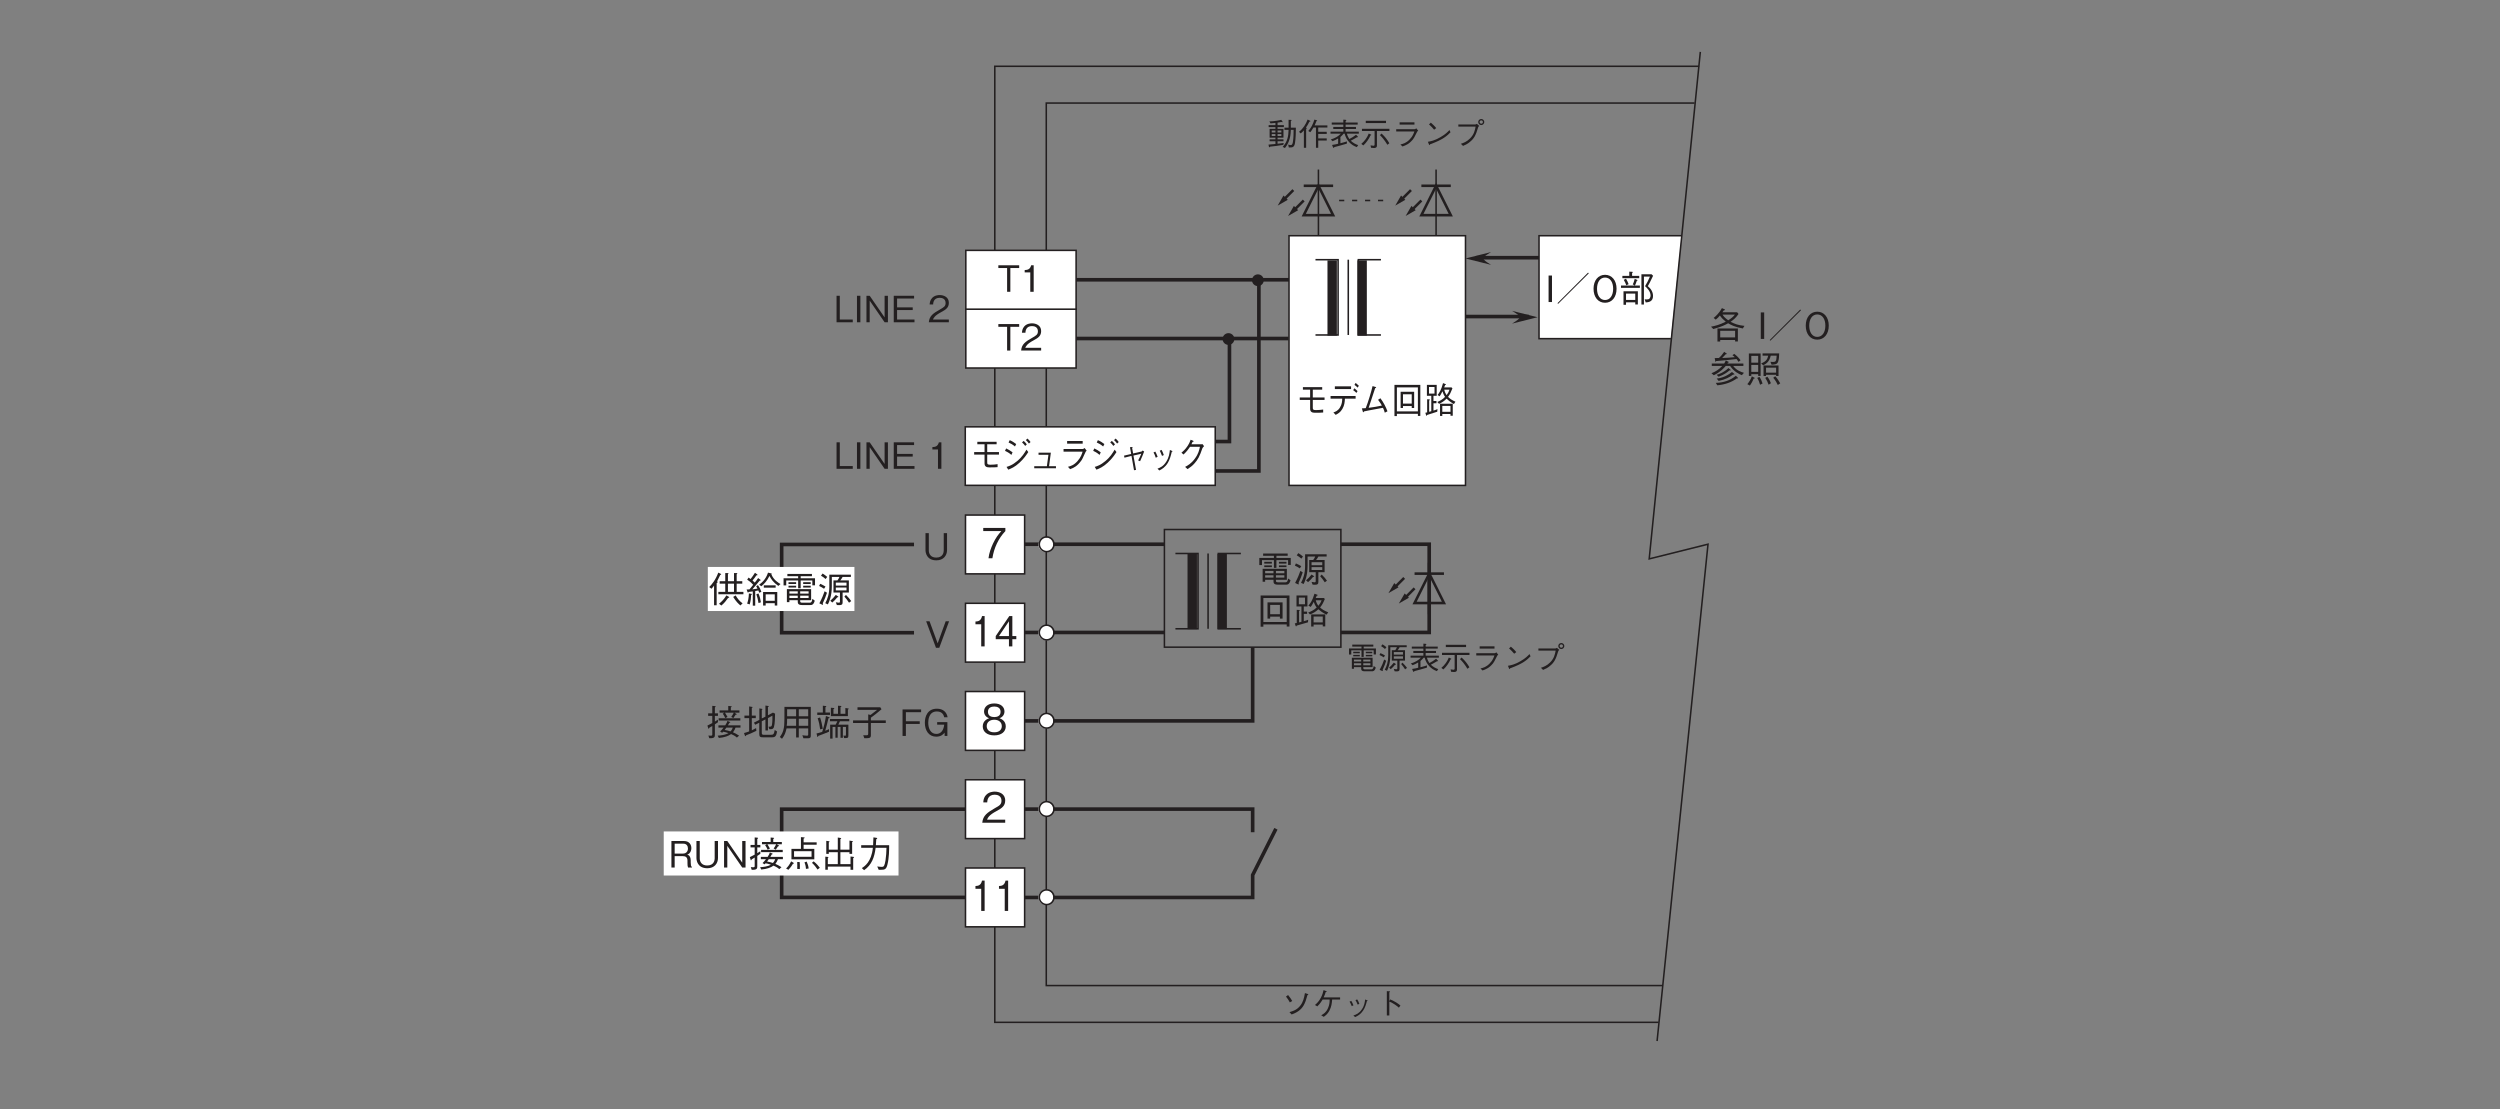 <?xml version="1.0" encoding="UTF-8"?>
<svg xmlns="http://www.w3.org/2000/svg" xmlns:xlink="http://www.w3.org/1999/xlink" width="481.89pt" height="213.83pt" viewBox="0 0 481.89 213.83" version="1.2">
<rect x="0" y="0" width="481.89" height="213.83" fill="#808080" stroke="none"/>
<defs>
<g>
<symbol overflow="visible" id="glyph0-0">
<path style="stroke:none;" d="M 0.703 0.844 L 6.297 0.844 L 6.297 -6.156 L 0.703 -6.156 Z M 3.5 -2.953 L 1.281 -5.812 L 5.719 -5.812 Z M 3.719 -2.656 L 5.953 -5.516 L 5.953 0.203 Z M 1.281 0.484 L 3.5 -2.375 L 5.719 0.484 Z M 1.047 -5.516 L 3.281 -2.656 L 1.047 0.203 Z M 1.047 -5.516 "/>
</symbol>
<symbol overflow="visible" id="glyph0-1">
<path style="stroke:none;" d="M 4.219 -4.578 L 4.219 -5.109 L 0.203 -5.109 L 0.203 -4.578 L 1.891 -4.578 L 1.891 0 L 2.516 0 L 2.516 -4.578 Z M 4.219 -4.578 "/>
</symbol>
<symbol overflow="visible" id="glyph0-2">
<path style="stroke:none;" d="M 4.047 0 L 4.047 -0.531 L 0.984 -0.531 C 1.125 -0.844 1.297 -1.281 2.594 -1.969 C 3.531 -2.469 4.047 -2.859 4.047 -3.766 C 4.047 -4.906 3 -5.25 2.281 -5.25 C 2.016 -5.25 1.281 -5.203 0.812 -4.672 C 0.406 -4.234 0.375 -3.734 0.344 -3.438 L 1.016 -3.438 C 1.031 -3.703 1.078 -4.719 2.281 -4.719 C 2.766 -4.719 3.422 -4.531 3.422 -3.719 C 3.422 -3.078 3.078 -2.891 2.312 -2.453 C 1.031 -1.734 0.281 -1.219 0.188 0 Z M 4.047 0 "/>
</symbol>
<symbol overflow="visible" id="glyph0-3">
<path style="stroke:none;" d="M 2.609 0 L 2.609 -5.109 L 2.125 -5.109 C 1.906 -4.25 1.344 -4.219 0.875 -4.188 L 0.875 -3.734 L 1.953 -3.734 L 1.953 0 Z M 2.609 0 "/>
</symbol>
<symbol overflow="visible" id="glyph0-4">
<path style="stroke:none;" d="M 4.734 -1.844 L 4.734 -5.109 L 4.094 -5.109 L 4.094 -1.75 C 4.094 -1.438 3.984 -0.391 2.641 -0.391 C 1.594 -0.391 1.219 -1.109 1.219 -1.75 L 1.219 -5.109 L 0.578 -5.109 L 0.578 -1.844 C 0.578 -1.406 0.75 0.141 2.688 0.141 C 4.031 0.141 4.734 -0.781 4.734 -1.844 Z M 4.734 -1.844 "/>
</symbol>
<symbol overflow="visible" id="glyph0-5">
<path style="stroke:none;" d="M 4.609 -5.109 L 3.953 -5.109 L 2.406 -0.859 L 0.844 -5.109 L 0.188 -5.109 L 2.078 0 L 2.719 0 Z M 4.609 -5.109 "/>
</symbol>
<symbol overflow="visible" id="glyph0-6">
<path style="stroke:none;" d="M 6.719 -1.688 L 6.719 -2.156 L 5.422 -2.156 L 5.422 -3.734 L 6.5 -3.734 L 6.5 -4.203 L 5.422 -4.203 L 5.422 -5.547 C 5.469 -5.594 5.547 -5.641 5.547 -5.688 C 5.547 -5.766 5.453 -5.766 5.422 -5.766 L 4.906 -5.781 L 4.906 -4.203 L 3.734 -4.203 L 3.734 -5.547 C 3.766 -5.578 3.844 -5.625 3.844 -5.688 C 3.844 -5.75 3.766 -5.766 3.719 -5.766 L 3.219 -5.781 L 3.219 -4.203 L 2.141 -4.203 L 2.141 -3.734 L 3.219 -3.734 L 3.219 -2.156 L 1.891 -2.156 L 1.891 -1.688 Z M 4.906 -2.156 L 3.734 -2.156 L 3.734 -3.734 L 4.906 -3.734 Z M 6.562 0.062 C 5.984 -0.328 5.562 -0.875 5.219 -1.469 L 4.75 -1.172 C 5.297 -0.281 5.781 0.172 6.141 0.469 Z M 2.438 -5.531 C 2.438 -5.578 2.391 -5.594 2.359 -5.625 L 1.875 -5.859 C 1.359 -4.438 0.609 -3.547 0.125 -3.078 L 0.562 -2.75 C 0.797 -3 0.891 -3.125 1.062 -3.375 L 1.062 0.438 L 1.562 0.438 L 1.562 -3.844 C 1.75 -3.969 1.766 -3.984 1.766 -4.031 C 1.766 -4.094 1.703 -4.125 1.641 -4.172 C 1.875 -4.609 2.031 -4.922 2.25 -5.406 C 2.406 -5.469 2.438 -5.5 2.438 -5.531 Z M 3.984 -1.094 C 3.984 -1.156 3.938 -1.188 3.906 -1.203 L 3.438 -1.469 C 2.969 -0.703 2.562 -0.297 2.016 0.141 L 2.469 0.484 C 3.031 0.016 3.375 -0.422 3.781 -1 C 3.859 -1 3.984 -1 3.984 -1.094 Z M 3.984 -1.094 "/>
</symbol>
<symbol overflow="visible" id="glyph0-7">
<path style="stroke:none;" d="M 6.25 0.484 L 6.25 -2.125 L 3.516 -2.125 L 3.516 0.484 L 4.016 0.484 L 4.016 0.031 L 5.766 0.031 L 5.766 0.484 Z M 5.766 -0.422 L 4.016 -0.422 L 4.016 -1.672 L 5.766 -1.672 Z M 3.188 -2.156 C 3.016 -2.672 2.828 -3.031 2.531 -3.453 L 2.188 -3.234 C 2.344 -2.969 2.406 -2.859 2.438 -2.781 C 2.125 -2.719 1.828 -2.672 1.438 -2.625 C 2.078 -3.344 2.625 -4.031 2.844 -4.297 C 2.938 -4.312 3.047 -4.328 3.047 -4.391 C 3.047 -4.438 3.016 -4.484 2.984 -4.5 L 2.562 -4.812 C 2.25 -4.328 2.047 -4.094 1.906 -3.938 C 1.609 -4.234 1.578 -4.266 1.484 -4.344 C 1.766 -4.672 1.969 -4.953 2.219 -5.328 C 2.328 -5.328 2.438 -5.328 2.438 -5.438 C 2.438 -5.469 2.406 -5.5 2.391 -5.516 L 1.953 -5.828 C 1.703 -5.406 1.406 -5.016 1.109 -4.625 C 0.938 -4.766 0.844 -4.828 0.719 -4.906 L 0.453 -4.5 C 1.047 -4.109 1.359 -3.812 1.609 -3.516 C 1.469 -3.344 1.375 -3.203 0.891 -2.625 C 0.656 -2.609 0.531 -2.609 0.344 -2.609 L 0.516 -2.125 C 0.531 -2.094 0.562 -2 0.609 -2 C 0.641 -2 0.656 -2.016 0.734 -2.141 C 0.906 -2.156 1.266 -2.203 1.531 -2.234 L 1.531 0.516 L 2 0.516 L 2 -2.312 C 2.25 -2.344 2.391 -2.375 2.609 -2.422 C 2.656 -2.297 2.688 -2.203 2.766 -1.984 Z M 1.375 -1.688 C 1.375 -1.766 1.266 -1.781 1.234 -1.781 L 0.781 -1.844 C 0.75 -0.906 0.609 -0.359 0.438 0.109 L 0.938 0.266 C 1.125 -0.344 1.188 -0.953 1.219 -1.578 C 1.281 -1.594 1.375 -1.625 1.375 -1.688 Z M 6.875 -3.656 C 6.5 -3.875 5.531 -4.438 5.109 -5.547 C 5.141 -5.547 5.188 -5.578 5.188 -5.625 C 5.188 -5.688 5.109 -5.703 5.047 -5.719 L 4.469 -5.859 C 4.391 -5.641 4.234 -5.141 3.828 -4.578 C 3.531 -4.172 3.156 -3.812 2.75 -3.516 L 3.188 -3.234 C 3.766 -3.703 4.281 -4.281 4.75 -5.219 C 5.047 -4.625 5.484 -3.969 6.453 -3.297 Z M 5.938 -2.953 L 5.938 -3.406 L 3.656 -3.406 L 3.656 -2.953 Z M 3.094 -0.141 C 3.016 -0.703 2.891 -1.219 2.625 -1.844 L 2.219 -1.688 C 2.406 -1.141 2.531 -0.641 2.641 0.016 Z M 3.094 -0.141 "/>
</symbol>
<symbol overflow="visible" id="glyph0-8">
<path style="stroke:none;" d="M 5.781 -0.547 L 5.781 -2.672 L 1.109 -2.672 L 1.109 -0.172 L 1.594 -0.172 L 1.594 -0.547 L 3.203 -0.547 L 3.203 -0.375 C 3.203 0.016 3.203 0.391 4.031 0.391 L 5.609 0.391 C 5.875 0.391 6.25 0.391 6.484 -0.453 L 6.031 -0.797 C 5.906 -0.062 5.688 -0.062 5.453 -0.062 L 4.109 -0.062 C 3.75 -0.062 3.672 -0.141 3.672 -0.391 L 3.672 -0.547 Z M 1.594 -1.812 L 1.594 -2.25 L 3.203 -2.25 L 3.203 -1.812 Z M 5.297 -1.812 L 3.672 -1.812 L 3.672 -2.25 L 5.297 -2.25 Z M 1.594 -0.969 L 1.594 -1.422 L 3.203 -1.422 L 3.203 -0.969 Z M 3.672 -0.969 L 3.672 -1.422 L 5.297 -1.422 L 5.297 -0.969 Z M 3.281 -2.844 L 3.766 -2.844 L 3.766 -4.344 L 6.016 -4.344 L 6.016 -3.406 L 6.531 -3.406 L 6.531 -4.766 L 3.766 -4.766 L 3.766 -5.172 L 5.938 -5.172 L 5.938 -5.609 L 1.203 -5.609 L 1.203 -5.172 L 3.281 -5.172 L 3.281 -4.766 L 0.469 -4.766 L 0.469 -3.391 L 0.984 -3.391 L 0.984 -4.344 L 3.281 -4.344 Z M 2.891 -3.672 L 2.891 -4.016 L 1.422 -4.016 L 1.422 -3.672 Z M 2.891 -2.984 L 2.891 -3.328 L 1.422 -3.328 L 1.422 -2.984 Z M 5.703 -3.672 L 5.703 -4.016 L 4.25 -4.016 L 4.25 -3.672 Z M 5.703 -2.984 L 5.703 -3.328 L 4.25 -3.328 L 4.25 -2.984 Z M 5.703 -2.984 "/>
</symbol>
<symbol overflow="visible" id="glyph0-9">
<path style="stroke:none;" d="M 6.453 -5.031 L 6.453 -5.469 L 2.297 -5.469 L 2.297 -3.172 C 2.297 -1.781 1.953 -0.766 1.516 0.031 L 2.016 0.266 C 2.266 -0.219 2.781 -1.312 2.781 -3.266 L 2.781 -5.031 L 4.25 -5.031 C 4.156 -4.781 4.031 -4.594 3.859 -4.359 L 3.094 -4.359 L 3.094 -2.016 L 4.344 -2.016 L 4.344 -0.266 C 4.344 -0.141 4.281 -0.062 4.125 -0.062 C 4.016 -0.062 3.953 -0.078 3.547 -0.141 L 3.75 0.391 C 3.844 0.391 4 0.406 4.203 0.406 C 4.656 0.406 4.859 0.312 4.859 -0.125 L 4.859 -2.016 L 6.062 -2.016 L 6.062 -4.359 L 4.406 -4.359 C 4.578 -4.562 4.703 -4.734 4.859 -5.031 Z M 5.609 -3.359 L 3.547 -3.359 L 3.547 -3.938 L 5.609 -3.938 Z M 5.609 -2.438 L 3.547 -2.438 L 3.547 -2.984 L 5.609 -2.984 Z M 1.891 -5.031 C 1.609 -5.281 1.359 -5.469 1 -5.688 L 0.688 -5.266 C 1.031 -5.062 1.281 -4.906 1.578 -4.625 Z M 6.516 -0.375 C 6.25 -0.75 5.969 -1.109 5.5 -1.562 L 5.203 -1.234 C 5.547 -0.859 5.812 -0.5 6.094 -0.062 Z M 1.562 -3.172 C 1.25 -3.359 0.953 -3.531 0.531 -3.703 L 0.328 -3.281 C 0.688 -3.125 0.953 -2.969 1.281 -2.75 Z M 4.047 -1.188 C 4.047 -1.219 4.016 -1.25 3.969 -1.281 L 3.547 -1.562 C 3.188 -1.094 2.875 -0.781 2.484 -0.438 L 2.875 -0.094 C 3.281 -0.453 3.516 -0.719 3.828 -1.094 C 3.969 -1.109 4.047 -1.125 4.047 -1.188 Z M 1.844 -1.984 L 1.391 -2.266 C 1.172 -1.625 0.891 -0.922 0.375 0.062 L 0.875 0.297 C 0.922 0.312 0.969 0.344 1.016 0.344 C 1.047 0.344 1.094 0.328 1.094 0.25 C 1.094 0.203 1.062 0.125 1.031 0.062 C 1.422 -0.797 1.641 -1.344 1.844 -1.984 Z M 1.844 -1.984 "/>
</symbol>
<symbol overflow="visible" id="glyph0-10">
<path style="stroke:none;" d="M 4.5 0 L 4.5 -0.109 C 4.391 -0.172 4.359 -0.234 4.312 -0.391 C 4.297 -0.531 4.266 -0.766 4.266 -0.984 L 4.266 -1.359 C 4.266 -1.516 4.25 -1.844 4.094 -2.109 C 3.938 -2.375 3.781 -2.422 3.594 -2.469 C 3.719 -2.531 3.859 -2.594 4 -2.719 C 4.25 -2.969 4.391 -3.359 4.391 -3.734 C 4.391 -4.375 4.016 -5.109 2.969 -5.109 L 0.547 -5.109 L 0.547 0 L 1.172 0 L 1.172 -2.188 L 2.781 -2.188 C 3.234 -2.188 3.641 -2.016 3.641 -1.312 L 3.641 -0.875 C 3.641 -0.453 3.656 -0.266 3.75 0 Z M 3.734 -3.656 C 3.734 -3.125 3.391 -2.688 2.797 -2.688 L 1.172 -2.688 L 1.172 -4.594 L 2.859 -4.594 C 3.469 -4.594 3.734 -4.141 3.734 -3.656 Z M 3.734 -3.656 "/>
</symbol>
<symbol overflow="visible" id="glyph0-11">
<path style="stroke:none;" d="M 4.734 0 L 4.734 -5.109 L 4.094 -5.109 L 4.094 -0.938 L 1.219 -5.109 L 0.594 -5.109 L 0.594 0 L 1.219 0 L 1.219 -4.172 L 4.094 0 Z M 4.734 0 "/>
</symbol>
<symbol overflow="visible" id="glyph0-12">
<path style="stroke:none;" d="M 4.109 -2.891 C 4.047 -2.688 3.938 -2.422 3.688 -2.047 L 2.375 -2.047 L 2.375 -1.609 L 3.375 -1.609 C 3.109 -1.266 2.891 -1.031 2.703 -0.859 L 3.094 -0.609 C 3.219 -0.734 3.234 -0.75 3.281 -0.812 C 3.453 -0.797 3.828 -0.719 4.312 -0.547 C 3.703 -0.188 2.828 -0.094 2.234 -0.062 L 2.453 0.391 C 3.547 0.281 4.281 0.031 4.812 -0.359 C 5.547 -0.047 5.781 0.172 5.938 0.312 L 6.359 -0.062 C 5.828 -0.406 5.406 -0.609 5.172 -0.703 C 5.469 -1.078 5.609 -1.406 5.672 -1.609 L 6.625 -1.609 L 6.625 -2.047 L 4.203 -2.047 C 4.328 -2.25 4.391 -2.375 4.484 -2.531 C 4.578 -2.547 4.656 -2.562 4.656 -2.625 C 4.656 -2.656 4.609 -2.688 4.547 -2.719 Z M 5.141 -1.609 C 5.078 -1.406 4.953 -1.141 4.703 -0.875 C 4.359 -1 3.938 -1.094 3.578 -1.156 C 3.703 -1.312 3.781 -1.422 3.906 -1.609 Z M 6.422 -4.484 L 6.422 -4.922 L 4.766 -4.922 L 4.766 -5.516 C 4.844 -5.547 4.938 -5.594 4.938 -5.656 C 4.938 -5.719 4.828 -5.719 4.797 -5.734 L 4.266 -5.781 L 4.266 -4.922 L 2.594 -4.922 L 2.594 -4.484 L 3.531 -4.484 L 3.203 -4.297 C 3.359 -4.094 3.547 -3.781 3.688 -3.438 L 4.125 -3.656 C 3.797 -4.25 3.719 -4.375 3.641 -4.484 L 5.328 -4.484 C 5.188 -4.141 4.969 -3.844 4.844 -3.672 L 5.25 -3.438 C 5.25 -3.438 5.281 -3.5 5.312 -3.531 C 5.5 -3.812 5.516 -3.844 5.688 -4.094 C 5.812 -4.109 5.906 -4.109 5.906 -4.172 C 5.906 -4.219 5.844 -4.25 5.812 -4.266 L 5.453 -4.484 Z M 2.422 -2.969 L 6.594 -2.969 L 6.594 -3.406 L 2.422 -3.406 Z M 2.281 -3.141 C 2.047 -3 1.953 -2.938 1.688 -2.766 L 1.688 -3.875 L 2.281 -3.875 L 2.281 -4.359 L 1.688 -4.359 L 1.688 -5.516 C 1.766 -5.562 1.844 -5.594 1.844 -5.656 C 1.844 -5.688 1.828 -5.734 1.719 -5.75 L 1.188 -5.797 L 1.188 -4.359 L 0.391 -4.359 L 0.391 -3.875 L 1.188 -3.875 L 1.188 -2.484 C 0.875 -2.312 0.547 -2.141 0.25 -2 L 0.406 -1.5 C 0.406 -1.438 0.438 -1.391 0.484 -1.391 C 0.562 -1.391 0.594 -1.516 0.609 -1.578 C 0.734 -1.656 0.922 -1.766 1.188 -1.922 L 1.188 -0.328 C 1.188 -0.156 1.188 -0.047 0.906 -0.047 C 0.75 -0.047 0.625 -0.062 0.438 -0.078 L 0.609 0.438 C 1.688 0.484 1.688 0.156 1.688 -0.281 L 1.688 -2.234 C 1.953 -2.422 2.078 -2.5 2.281 -2.641 Z M 2.281 -3.141 "/>
</symbol>
<symbol overflow="visible" id="glyph0-13">
<path style="stroke:none;" d="M 3.109 -3.594 L 1.281 -3.594 L 1.281 -1.578 L 5.688 -1.578 L 5.688 -3.594 L 3.625 -3.594 L 3.625 -4.391 L 6.141 -4.391 L 6.141 -4.859 L 3.625 -4.859 L 3.625 -5.578 C 3.703 -5.609 3.828 -5.656 3.828 -5.734 C 3.828 -5.797 3.75 -5.797 3.656 -5.812 L 3.109 -5.859 Z M 1.781 -2.062 L 1.781 -3.141 L 5.156 -3.141 L 5.156 -2.062 Z M 0.688 0.438 C 0.953 0.172 1.25 -0.172 1.578 -0.734 C 1.672 -0.734 1.75 -0.734 1.75 -0.812 C 1.75 -0.875 1.656 -0.922 1.641 -0.938 L 1.219 -1.188 C 0.906 -0.531 0.594 -0.141 0.25 0.188 Z M 2.391 -1.062 C 2.406 -0.891 2.406 -0.672 2.406 -0.344 C 2.406 -0.031 2.391 0.156 2.391 0.266 L 2.891 0.297 C 2.906 0.188 2.906 0.031 2.906 -0.203 C 2.906 -0.625 2.891 -0.875 2.859 -1.062 Z M 3.797 -1 C 3.906 -0.734 4.031 -0.344 4.078 0.266 L 4.594 0.188 C 4.547 -0.266 4.438 -0.656 4.219 -1.141 Z M 5.234 -0.906 C 5.703 -0.469 6.031 -0.047 6.312 0.391 L 6.75 0.047 C 6.531 -0.234 6.172 -0.703 5.562 -1.188 Z M 5.234 -0.906 "/>
</symbol>
<symbol overflow="visible" id="glyph0-14">
<path style="stroke:none;" d="M 1.297 -0.172 L 5.672 -0.172 L 5.672 0.438 L 6.188 0.438 L 6.188 -1.812 C 6.234 -1.844 6.359 -1.922 6.359 -1.984 C 6.359 -2.031 6.297 -2.047 6.188 -2.062 L 5.672 -2.125 L 5.672 -0.656 L 3.719 -0.656 L 3.719 -2.953 L 5.469 -2.953 L 5.469 -2.625 L 5.984 -2.625 L 5.984 -4.891 C 6.062 -4.938 6.125 -4.984 6.125 -5.031 C 6.125 -5.094 6.016 -5.109 5.969 -5.109 L 5.469 -5.188 L 5.469 -3.438 L 3.719 -3.438 L 3.719 -5.484 C 3.828 -5.531 3.875 -5.578 3.875 -5.609 C 3.875 -5.672 3.781 -5.688 3.719 -5.703 L 3.219 -5.781 L 3.219 -3.438 L 1.484 -3.438 L 1.484 -4.844 C 1.531 -4.875 1.625 -4.922 1.625 -4.984 C 1.625 -5.047 1.516 -5.062 1.438 -5.078 L 1 -5.141 L 1 -2.625 L 1.484 -2.625 L 1.484 -2.953 L 3.219 -2.953 L 3.219 -0.656 L 1.297 -0.656 L 1.297 -1.859 C 1.344 -1.875 1.422 -1.906 1.422 -1.953 C 1.422 -2.031 1.297 -2.047 1.25 -2.047 L 0.812 -2.094 L 0.812 0.422 L 1.297 0.422 Z M 1.297 -0.172 "/>
</symbol>
<symbol overflow="visible" id="glyph0-15">
<path style="stroke:none;" d="M 1.297 0.516 C 2.766 -0.5 3.297 -1.984 3.516 -3.797 L 5.609 -3.797 C 5.594 -2.969 5.547 -2.188 5.422 -1.375 C 5.234 -0.281 5.109 -0.125 4.703 -0.125 C 4.422 -0.125 4.047 -0.172 3.828 -0.203 L 4.109 0.438 L 4.562 0.438 C 5.25 0.438 5.578 0.359 5.797 -0.578 C 6.125 -1.906 6.125 -3.438 6.125 -4.297 L 3.562 -4.297 C 3.594 -4.766 3.594 -4.812 3.641 -5.453 C 3.781 -5.531 3.828 -5.578 3.828 -5.641 C 3.828 -5.703 3.703 -5.719 3.688 -5.719 L 3.094 -5.812 C 3.062 -4.844 3.047 -4.516 3.031 -4.297 L 0.734 -4.297 L 0.734 -3.797 L 2.984 -3.797 C 2.703 -1.062 1.375 -0.219 0.859 0.109 Z M 1.297 0.516 "/>
</symbol>
<symbol overflow="visible" id="glyph0-16">
<path style="stroke:none;" d="M 3.656 0 L 3.656 -0.531 L 1.156 -0.531 L 1.156 -5.109 L 0.531 -5.109 L 0.531 0 Z M 3.656 0 "/>
</symbol>
<symbol overflow="visible" id="glyph0-17">
<path style="stroke:none;" d="M 1.234 0 L 1.234 -5.109 L 0.578 -5.109 L 0.578 0 Z M 1.234 0 "/>
</symbol>
<symbol overflow="visible" id="glyph0-18">
<path style="stroke:none;" d="M 4.547 0 L 4.547 -0.531 L 1.188 -0.531 L 1.188 -2.359 L 4.203 -2.359 L 4.203 -2.875 L 1.188 -2.875 L 1.188 -4.578 L 4.469 -4.578 L 4.469 -5.109 L 0.547 -5.109 L 0.547 0 Z M 4.547 0 "/>
</symbol>
<symbol overflow="visible" id="glyph0-19">
<path style="stroke:none;" d=""/>
</symbol>
<symbol overflow="visible" id="glyph0-20">
<path style="stroke:none;" d="M 6.281 0.469 L 6.281 -5.516 L 0.719 -5.516 L 0.719 0.5 L 1.25 0.5 L 1.25 0.062 L 5.75 0.062 L 5.75 0.469 Z M 5.75 -0.406 L 1.25 -0.406 L 1.25 -5.031 L 5.75 -5.031 Z M 4.953 -1.062 L 4.953 -4.188 L 2.047 -4.188 L 2.047 -1.062 L 2.562 -1.062 L 2.562 -1.438 L 4.438 -1.438 L 4.438 -1.062 Z M 4.438 -1.906 L 2.562 -1.906 L 2.562 -3.703 L 4.438 -3.703 Z M 4.438 -1.906 "/>
</symbol>
<symbol overflow="visible" id="glyph0-21">
<path style="stroke:none;" d="M 6.766 -2.266 C 5.953 -2.609 5.594 -2.828 5.188 -3.203 C 5.578 -3.703 5.75 -4 6.109 -4.844 L 5.922 -5.031 L 4.344 -5.031 C 4.375 -5.094 4.516 -5.422 4.547 -5.484 C 4.625 -5.5 4.734 -5.516 4.734 -5.594 C 4.734 -5.625 4.688 -5.656 4.625 -5.672 L 4.109 -5.859 C 3.703 -4.484 3.297 -4 2.938 -3.562 L 3.375 -3.312 C 3.484 -3.453 3.688 -3.703 3.969 -4.281 C 4.109 -3.891 4.234 -3.594 4.531 -3.203 C 4.031 -2.688 3.312 -2.391 2.891 -2.219 L 3.25 -1.859 C 3.859 -2.109 4.297 -2.344 4.859 -2.859 C 5.203 -2.562 5.469 -2.328 6.422 -1.812 Z M 6.188 0.438 L 6.188 -1.875 L 3.469 -1.875 L 3.469 0.469 L 3.938 0.469 L 3.938 0.094 L 5.703 0.094 L 5.703 0.438 Z M 2.891 -0.844 C 2.641 -0.734 2.484 -0.672 2.047 -0.562 L 2.047 -1.969 L 2.688 -1.969 L 2.688 -2.406 L 2.047 -2.406 L 2.047 -3.406 L 2.75 -3.406 L 2.75 -5.516 L 0.641 -5.516 L 0.641 -3.406 L 1.594 -3.406 L 1.594 -0.438 C 1.547 -0.422 1.5 -0.406 1.141 -0.328 L 1.141 -2.5 C 1.188 -2.531 1.281 -2.594 1.281 -2.656 C 1.281 -2.703 1.234 -2.703 1.156 -2.719 L 0.688 -2.75 L 0.688 -0.219 C 0.625 -0.203 0.406 -0.156 0.312 -0.141 L 0.469 0.328 C 0.5 0.406 0.531 0.438 0.562 0.438 C 0.641 0.438 0.672 0.312 0.688 0.281 C 1.359 0.094 1.938 -0.062 2.859 -0.344 Z M 5.484 -4.594 C 5.328 -4.172 5.188 -3.938 4.859 -3.531 C 4.609 -3.875 4.484 -4.109 4.359 -4.594 Z M 5.703 -0.328 L 3.938 -0.328 L 3.938 -1.453 L 5.703 -1.453 Z M 2.281 -3.828 L 1.094 -3.828 L 1.094 -5.109 L 2.281 -5.109 Z M 2.281 -3.828 "/>
</symbol>
<symbol overflow="visible" id="glyph0-22">
<path style="stroke:none;" d="M 6.688 -0.844 L 6.234 -1.156 C 6.078 -0.312 5.984 -0.219 5.438 -0.219 L 4.188 -0.219 C 3.844 -0.219 3.734 -0.266 3.734 -0.625 L 3.734 -2.828 L 4.438 -3.188 L 4.438 -1.062 L 4.922 -1.062 L 4.922 -3.438 L 5.781 -3.906 C 5.812 -2.875 5.719 -2.234 5.688 -2.094 C 5.594 -1.781 5.5 -1.781 5.031 -1.781 L 5.188 -1.297 C 5.625 -1.281 5.938 -1.281 6.078 -1.719 C 6.281 -2.344 6.281 -3.75 6.297 -4.297 L 5.891 -4.5 L 4.922 -3.984 L 4.922 -5.578 C 5.047 -5.641 5.094 -5.656 5.094 -5.719 C 5.094 -5.781 5 -5.781 4.938 -5.781 L 4.438 -5.859 L 4.438 -3.719 L 3.734 -3.375 L 3.734 -5.031 C 3.828 -5.078 3.859 -5.109 3.859 -5.141 C 3.859 -5.219 3.734 -5.234 3.703 -5.234 L 3.266 -5.312 L 3.266 -3.094 L 2.219 -2.562 L 2.469 -2.156 L 3.25 -2.547 L 3.25 -0.359 C 3.25 0.203 3.469 0.266 4 0.266 L 5.703 0.266 C 6.328 0.266 6.516 0.047 6.688 -0.844 Z M 2.688 -0.984 L 2.641 -1.516 C 2.344 -1.344 2.094 -1.219 1.812 -1.078 L 1.812 -3.438 L 2.578 -3.438 L 2.578 -3.922 L 1.812 -3.922 L 1.812 -5.406 C 1.906 -5.453 1.969 -5.484 1.969 -5.531 C 1.969 -5.594 1.875 -5.609 1.812 -5.609 L 1.297 -5.688 L 1.297 -3.922 L 0.391 -3.922 L 0.391 -3.438 L 1.297 -3.438 L 1.297 -0.875 C 0.938 -0.734 0.766 -0.688 0.312 -0.562 L 0.469 -0.094 C 0.516 0.016 0.531 0.047 0.578 0.047 C 0.625 0.047 0.672 -0.016 0.719 -0.125 C 1.344 -0.359 1.875 -0.578 2.688 -0.984 Z M 2.688 -0.984 "/>
</symbol>
<symbol overflow="visible" id="glyph0-23">
<path style="stroke:none;" d="M 6.188 -0.062 L 6.188 -5.609 L 1.109 -5.609 C 1.109 -3.359 1.109 -2.719 1.062 -2.062 C 1 -1.438 0.891 -0.672 0.219 0.203 L 0.641 0.547 C 1.156 -0.109 1.344 -0.672 1.516 -1.453 L 3.359 -1.453 L 3.359 0.297 L 3.875 0.297 L 3.875 -1.453 L 5.688 -1.453 L 5.688 -0.312 C 5.688 -0.156 5.672 -0.047 5.453 -0.047 C 5.188 -0.047 4.734 -0.109 4.562 -0.141 L 4.766 0.453 L 5.625 0.453 C 6.094 0.453 6.188 0.312 6.188 -0.062 Z M 5.688 -3.797 L 3.875 -3.797 L 3.875 -5.141 L 5.688 -5.141 Z M 5.688 -1.953 L 3.875 -1.953 L 3.875 -3.312 L 5.688 -3.312 Z M 3.359 -3.797 L 1.625 -3.797 L 1.625 -5.141 L 3.359 -5.141 Z M 3.359 -1.953 L 1.547 -1.953 C 1.609 -2.312 1.625 -2.609 1.625 -3.312 L 3.359 -3.312 Z M 3.359 -1.953 "/>
</symbol>
<symbol overflow="visible" id="glyph0-24">
<path style="stroke:none;" d="M 6.516 -5.219 C 6.516 -5.266 6.438 -5.297 6.391 -5.297 L 5.859 -5.391 L 5.859 -4.266 L 4.922 -4.266 L 4.922 -5.547 C 4.969 -5.562 5.094 -5.625 5.094 -5.703 C 5.094 -5.75 5.016 -5.766 4.984 -5.781 L 4.438 -5.828 L 4.438 -4.266 L 3.562 -4.266 L 3.562 -5.156 C 3.656 -5.203 3.734 -5.25 3.734 -5.312 C 3.734 -5.344 3.703 -5.375 3.609 -5.391 L 3.062 -5.438 L 3.062 -3.812 L 6.344 -3.812 L 6.344 -5.094 C 6.422 -5.125 6.516 -5.172 6.516 -5.219 Z M 2.891 -4.047 L 2.891 -4.516 L 2.016 -4.516 L 2.016 -5.531 C 2.125 -5.594 2.188 -5.625 2.188 -5.688 C 2.188 -5.734 2.109 -5.75 2.062 -5.766 L 1.516 -5.828 L 1.516 -4.516 L 0.438 -4.516 L 0.438 -4.047 Z M 6.609 -2.828 L 6.609 -3.266 L 2.891 -3.266 L 2.891 -2.828 L 4.312 -2.828 C 4.234 -2.688 4.172 -2.5 3.984 -2.172 L 2.922 -2.172 L 2.922 0.516 L 3.391 0.516 L 3.391 -1.734 L 3.938 -1.734 L 3.938 0.344 L 4.375 0.344 L 4.375 -1.734 L 4.922 -1.734 L 4.922 0.359 L 5.375 0.359 L 5.375 -1.734 L 5.969 -1.734 L 5.969 -0.297 C 5.969 -0.109 5.969 -0.047 5.797 -0.047 C 5.703 -0.047 5.594 -0.062 5.484 -0.078 L 5.609 0.406 C 6.297 0.422 6.438 0.422 6.438 -0.094 L 6.438 -2.172 L 4.5 -2.172 C 4.625 -2.406 4.688 -2.547 4.812 -2.828 Z M 1.5 -1.391 C 1.375 -2.125 1.234 -2.859 0.984 -3.562 L 0.516 -3.406 C 0.766 -2.688 0.891 -2.078 1 -1.266 Z M 2.812 -3.531 C 2.812 -3.578 2.766 -3.594 2.688 -3.625 L 2.109 -3.844 C 2 -3.031 1.828 -2.125 1.391 -0.781 C 0.75 -0.578 0.578 -0.531 0.297 -0.469 L 0.438 0.078 C 0.469 0.188 0.484 0.203 0.516 0.203 C 0.609 0.203 0.625 0.047 0.625 0 C 1.172 -0.203 1.688 -0.391 2.703 -0.812 L 2.703 -1.312 C 2.422 -1.188 2.281 -1.109 1.969 -1 C 2.188 -1.75 2.391 -2.484 2.594 -3.391 C 2.75 -3.438 2.812 -3.469 2.812 -3.531 Z M 2.812 -3.531 "/>
</symbol>
<symbol overflow="visible" id="glyph0-25">
<path style="stroke:none;" d="M 1.203 -5.031 L 4.984 -5.031 C 4.531 -4.688 4.203 -4.422 3.719 -4.047 L 3.266 -4.156 L 3.266 -3 L 0.344 -3 L 0.344 -2.5 L 3.266 -2.5 L 3.266 -0.453 C 3.266 -0.281 3.266 -0.125 2.922 -0.125 C 2.906 -0.125 2.344 -0.141 2.312 -0.141 L 2.516 0.438 C 3.516 0.438 3.781 0.438 3.781 -0.156 L 3.781 -2.5 L 6.656 -2.5 L 6.656 -3 L 3.781 -3 L 3.781 -3.516 C 4.438 -4 5.031 -4.438 5.828 -5.141 L 5.594 -5.531 L 1.203 -5.531 Z M 1.203 -5.031 "/>
</symbol>
<symbol overflow="visible" id="glyph0-26">
<path style="stroke:none;" d="M 4.141 -4.578 L 4.141 -5.109 L 0.562 -5.109 L 0.562 0 L 1.203 0 L 1.203 -2.312 L 3.875 -2.312 L 3.875 -2.828 L 1.203 -2.828 L 1.203 -4.578 Z M 4.141 -4.578 "/>
</symbol>
<symbol overflow="visible" id="glyph0-27">
<path style="stroke:none;" d="M 4.844 -3.594 C 4.672 -4.578 3.984 -5.25 2.781 -5.25 C 0.938 -5.25 0.453 -3.719 0.453 -2.547 C 0.453 -1.031 1.234 0.141 2.641 0.141 C 3.578 0.141 3.969 -0.297 4.266 -0.625 L 4.266 0 L 4.797 0 L 4.797 -2.656 L 2.828 -2.656 L 2.828 -2.172 L 4.188 -2.172 C 4.141 -1.812 3.969 -0.391 2.656 -0.391 C 1.609 -0.391 1.109 -1.391 1.109 -2.547 C 1.109 -3.062 1.203 -4.719 2.766 -4.719 C 3.922 -4.719 4.109 -3.891 4.188 -3.594 Z M 4.844 -3.594 "/>
</symbol>
<symbol overflow="visible" id="glyph0-28">
<path style="stroke:none;" d="M 6.516 -5.531 L 6.375 -5.672 L 0.484 0.219 L 0.609 0.344 Z M 6.516 -5.531 "/>
</symbol>
<symbol overflow="visible" id="glyph0-29">
<path style="stroke:none;" d="M 4.875 -2.562 C 4.875 -4.172 3.969 -5.25 2.656 -5.25 C 1.344 -5.25 0.438 -4.172 0.438 -2.562 C 0.438 -0.922 1.344 0.141 2.656 0.141 C 3.969 0.141 4.875 -0.922 4.875 -2.562 Z M 4.219 -2.562 C 4.219 -1.297 3.641 -0.391 2.656 -0.391 C 1.688 -0.391 1.109 -1.281 1.109 -2.562 C 1.109 -3.828 1.688 -4.719 2.656 -4.719 C 3.641 -4.719 4.219 -3.828 4.219 -2.562 Z M 4.219 -2.562 "/>
</symbol>
<symbol overflow="visible" id="glyph0-30">
<path style="stroke:none;" d="M 0.906 0.531 L 1.391 0.531 L 1.391 0.062 L 3.172 0.062 L 3.172 0.469 L 3.672 0.469 L 3.672 -2.078 L 0.906 -2.078 Z M 1.391 -0.406 L 1.391 -1.625 L 3.172 -1.625 L 3.172 -0.406 Z M 2.016 -5.047 L 0.688 -5.047 L 0.688 -4.594 L 3.938 -4.594 L 3.938 -5.047 L 2.562 -5.047 L 2.562 -5.594 C 2.609 -5.641 2.703 -5.688 2.703 -5.766 C 2.703 -5.812 2.609 -5.828 2.594 -5.828 L 2.016 -5.859 Z M 0.953 -4.281 C 1.203 -3.875 1.312 -3.578 1.438 -3.234 L 1.891 -3.438 C 1.75 -3.828 1.609 -4.125 1.391 -4.5 Z M 6.312 -5.359 L 4.359 -5.359 L 4.359 0.484 L 4.844 0.484 L 4.844 -4.906 L 6 -4.906 C 5.719 -4.25 5.453 -3.688 5.062 -3.062 C 5.422 -2.734 6.125 -2.062 6.125 -1.234 C 6.125 -1.062 6.062 -0.844 5.938 -0.688 C 5.797 -0.531 5.609 -0.5 5.344 -0.5 C 5.188 -0.5 5.094 -0.516 4.984 -0.531 L 5.188 0.078 C 5.766 0.047 6.594 -0.094 6.594 -1.156 C 6.594 -1.938 6.203 -2.562 5.594 -3.062 C 5.766 -3.359 6.078 -3.906 6.609 -5.062 Z M 3.109 -3.188 C 3.172 -3.312 3.297 -3.562 3.469 -4.094 C 3.547 -4.109 3.609 -4.141 3.609 -4.188 C 3.609 -4.234 3.547 -4.281 3.516 -4.281 L 3.062 -4.469 C 2.969 -4.109 2.875 -3.734 2.688 -3.406 L 3.078 -3.188 L 0.422 -3.188 L 0.422 -2.734 L 4.062 -2.734 L 4.062 -3.188 Z M 3.109 -3.188 "/>
</symbol>
<symbol overflow="visible" id="glyph0-31">
<path style="stroke:none;" d="M 6.75 -2.516 C 5.531 -2.641 4.891 -2.891 4.078 -3.297 C 4.734 -3.75 5.141 -4.125 5.609 -4.812 L 5.344 -5.141 L 2.5 -5.141 C 2.594 -5.25 2.609 -5.266 2.781 -5.516 C 2.859 -5.516 3 -5.516 3 -5.609 C 3 -5.656 2.953 -5.703 2.906 -5.719 L 2.406 -5.938 C 1.812 -4.859 1.141 -4.312 0.812 -4.047 L 1.219 -3.719 C 1.547 -3.984 1.781 -4.203 2.016 -4.516 C 2.359 -4.016 2.688 -3.703 3.156 -3.328 C 1.922 -2.703 1.156 -2.531 0.312 -2.359 L 0.75 -1.906 C 2.406 -2.359 3.031 -2.703 3.609 -3.016 C 4.141 -2.703 4.859 -2.297 6.438 -2.016 Z M 4.906 -4.688 C 4.594 -4.266 4.219 -3.969 3.625 -3.594 C 2.891 -4.109 2.672 -4.438 2.531 -4.688 Z M 5.484 0.484 L 5.484 -2.016 L 1.547 -2.016 L 1.547 0.5 L 2.078 0.5 L 2.078 0.203 L 4.953 0.203 L 4.953 0.484 Z M 4.953 -0.297 L 2.078 -0.297 L 2.078 -1.562 L 4.953 -1.562 Z M 4.953 -0.297 "/>
</symbol>
<symbol overflow="visible" id="glyph0-32">
<path style="stroke:none;" d="M 1.125 -4.109 C 1.141 -4.031 1.141 -3.984 1.203 -3.984 C 1.234 -3.984 1.25 -4 1.297 -4.125 C 2.609 -4.234 3.922 -4.359 5.219 -4.516 C 5.406 -4.297 5.484 -4.188 5.609 -3.969 L 6 -4.281 C 5.688 -4.703 5.391 -5.047 4.781 -5.516 L 4.438 -5.25 C 4.641 -5.109 4.719 -5.047 4.891 -4.875 C 4.156 -4.812 3.312 -4.734 2.453 -4.719 C 2.688 -4.953 2.891 -5.156 3.172 -5.469 C 3.203 -5.469 3.25 -5.453 3.297 -5.453 C 3.312 -5.453 3.359 -5.469 3.359 -5.5 C 3.359 -5.531 3.328 -5.578 3.281 -5.594 L 2.844 -5.906 C 2.547 -5.469 2.219 -5.062 1.828 -4.719 C 1.719 -4.719 1.062 -4.703 1.016 -4.703 Z M 1.766 -1.109 C 2.812 -1.484 3.438 -1.953 3.891 -2.344 C 3.984 -2.328 4 -2.312 4.031 -2.312 C 4.078 -2.312 4.109 -2.344 4.109 -2.375 C 4.109 -2.422 4.078 -2.453 4.031 -2.484 L 3.672 -2.781 C 2.766 -1.922 1.922 -1.625 1.391 -1.484 Z M 0.453 -3.656 L 0.453 -3.188 L 2.484 -3.188 C 1.828 -2.484 1.188 -2.094 0.391 -1.781 L 0.844 -1.391 C 2.141 -2.031 2.766 -2.734 3.141 -3.188 L 3.984 -3.188 C 4.719 -2.109 5.625 -1.656 6.25 -1.406 L 6.656 -1.859 C 6.047 -2.031 5.141 -2.391 4.578 -3.188 L 6.547 -3.188 L 6.547 -3.656 L 3.469 -3.656 C 3.531 -3.75 3.547 -3.766 3.562 -3.828 C 3.688 -3.844 3.734 -3.844 3.734 -3.906 C 3.734 -3.984 3.656 -4.016 3.594 -4.031 L 3.156 -4.234 C 3.047 -3.984 2.969 -3.844 2.844 -3.656 Z M 1.516 0.547 C 2.219 0.484 2.906 0.344 3.578 0.109 C 4.188 -0.109 4.781 -0.406 5.312 -0.797 C 5.344 -0.797 5.422 -0.781 5.453 -0.781 C 5.5 -0.781 5.531 -0.797 5.531 -0.844 C 5.531 -0.875 5.516 -0.891 5.469 -0.938 L 5.094 -1.297 C 4.016 -0.375 2.656 0.047 1.234 0.078 Z M 1.781 -0.297 C 3.156 -0.594 3.906 -1.031 4.578 -1.531 C 4.703 -1.516 4.719 -1.516 4.734 -1.516 C 4.766 -1.516 4.828 -1.531 4.828 -1.594 C 4.828 -1.609 4.797 -1.656 4.75 -1.703 L 4.344 -2.016 C 4.156 -1.875 3.719 -1.516 3.047 -1.203 C 2.281 -0.859 1.688 -0.781 1.406 -0.75 Z M 1.781 -0.297 "/>
</symbol>
<symbol overflow="visible" id="glyph0-33">
<path style="stroke:none;" d="M 2.875 -1.266 L 2.875 -5.594 L 0.609 -5.594 L 0.609 -1.266 L 1.078 -1.266 L 1.078 -1.594 L 2.406 -1.594 L 2.406 -1.266 Z M 2.406 -3.812 L 1.078 -3.812 L 1.078 -5.125 L 2.406 -5.125 Z M 2.406 -2.047 L 1.078 -2.047 L 1.078 -3.375 L 2.406 -3.375 Z M 6.453 -5.609 L 3.25 -5.609 L 3.25 -5.172 L 4.344 -5.172 C 4.172 -4.469 3.969 -4.078 2.984 -3.672 L 3.375 -3.312 C 3.812 -3.531 4.547 -3.891 4.828 -5.172 L 5.969 -5.172 C 5.922 -4.047 5.766 -3.953 5.234 -3.953 C 5.094 -3.953 4.906 -3.969 4.766 -3.984 L 4.984 -3.422 C 5.641 -3.453 6.062 -3.484 6.25 -4 C 6.406 -4.438 6.453 -5.078 6.453 -5.609 Z M 6.328 -1.25 L 6.328 -3.281 L 3.438 -3.281 L 3.438 -1.25 L 3.922 -1.25 L 3.922 -1.484 L 5.859 -1.484 L 5.859 -1.25 Z M 5.859 -1.891 L 3.922 -1.891 L 3.922 -2.859 L 5.859 -2.859 Z M 6.656 0.172 C 6.438 -0.219 6.078 -0.812 5.688 -1.203 L 5.312 -0.906 C 5.781 -0.344 6.031 0.141 6.188 0.484 Z M 4.859 0.141 C 4.734 -0.188 4.516 -0.688 4.172 -1.109 L 3.766 -0.891 C 4.078 -0.422 4.25 -0.031 4.422 0.438 Z M 3.25 0.203 C 3.109 -0.266 2.938 -0.656 2.641 -1.078 L 2.219 -0.875 C 2.484 -0.469 2.641 -0.016 2.766 0.438 Z M 1.75 -0.844 C 1.75 -0.891 1.688 -0.922 1.641 -0.938 L 1.172 -1.188 C 1 -0.625 0.688 -0.125 0.312 0.328 L 0.812 0.594 C 1.016 0.297 1.25 -0.062 1.531 -0.734 C 1.625 -0.75 1.75 -0.766 1.75 -0.844 Z M 1.75 -0.844 "/>
</symbol>
<symbol overflow="visible" id="glyph1-0">
<path style="stroke:none;" d="M 0.625 0.844 L 5.672 0.844 L 5.672 -6.156 L 0.625 -6.156 Z M 3.141 -2.953 L 1.141 -5.812 L 5.156 -5.812 Z M 3.344 -2.656 L 5.359 -5.516 L 5.359 0.203 Z M 1.141 0.484 L 3.141 -2.375 L 5.156 0.484 Z M 0.938 -5.516 L 2.953 -2.656 L 0.938 0.203 Z M 0.938 -5.516 "/>
</symbol>
<symbol overflow="visible" id="glyph1-1">
<path style="stroke:none;" d="M 3.281 -2.609 L 5.547 -2.609 L 5.547 -3.094 L 3.281 -3.094 L 3.281 -4.594 L 5.094 -4.594 L 5.094 -5.078 L 1.375 -5.078 L 1.375 -4.594 L 2.766 -4.594 L 2.766 -3.094 L 0.766 -3.094 L 0.766 -2.609 L 2.766 -2.609 L 2.766 -0.906 C 2.766 -0.328 3.125 -0.141 3.656 -0.141 C 4.516 -0.141 4.859 -0.156 5.281 -0.188 L 5.281 -0.766 C 4.891 -0.703 4.422 -0.656 3.906 -0.656 C 3.344 -0.656 3.281 -0.766 3.281 -1.141 Z M 3.281 -2.609 "/>
</symbol>
<symbol overflow="visible" id="glyph1-2">
<path style="stroke:none;" d="M 1.734 -4.938 C 2.188 -4.734 2.5 -4.562 2.969 -4.172 L 3.203 -4.641 C 2.859 -4.906 2.391 -5.219 1.953 -5.391 Z M 1.047 -3.328 C 1.688 -3.031 1.984 -2.812 2.281 -2.547 L 2.5 -3.047 C 2.109 -3.359 1.625 -3.625 1.266 -3.797 Z M 5.25 -4.578 C 5.094 -4.797 4.828 -5.109 4.641 -5.25 L 4.328 -4.953 C 4.516 -4.797 4.797 -4.5 4.938 -4.281 Z M 5.188 -3.562 C 4.797 -2.922 4.375 -2.172 3.375 -1.344 C 2.469 -0.578 1.844 -0.391 1.344 -0.234 L 1.672 0.297 C 2.25 0.062 2.891 -0.172 3.844 -1.047 C 4.719 -1.859 5.172 -2.547 5.531 -3.094 Z M 5.969 -5.031 C 5.812 -5.281 5.625 -5.453 5.375 -5.703 L 5.062 -5.406 C 5.281 -5.203 5.5 -4.984 5.656 -4.734 Z M 5.969 -5.031 "/>
</symbol>
<symbol overflow="visible" id="glyph1-3">
<path style="stroke:none;" d="M 3.875 -0.375 L 4.219 -2.984 L 1.844 -2.984 L 1.844 -2.562 L 3.75 -2.562 L 3.453 -0.375 L 1.016 -0.375 L 1.016 0.031 L 5.203 0.031 L 5.203 -0.375 Z M 3.875 -0.375 "/>
</symbol>
<symbol overflow="visible" id="glyph1-4">
<path style="stroke:none;" d="M 4.688 -5.234 L 1.688 -5.234 L 1.688 -4.719 L 4.688 -4.719 Z M 4.672 -3.172 C 4.531 -2.719 4.344 -2.094 3.719 -1.391 C 3.016 -0.578 2.422 -0.406 1.844 -0.25 L 2.266 0.203 C 2.953 -0.062 3.594 -0.328 4.375 -1.391 C 4.578 -1.656 4.641 -1.797 5.234 -3.094 C 5.266 -3.188 5.297 -3.219 5.453 -3.359 L 5.062 -3.875 C 4.938 -3.766 4.781 -3.688 4.719 -3.688 L 1 -3.688 L 1 -3.172 Z M 4.672 -3.172 "/>
</symbol>
<symbol overflow="visible" id="glyph1-5">
<path style="stroke:none;" d="M 3.078 -2.828 L 2.891 -3.875 C 2.891 -3.891 2.984 -3.984 2.984 -4.016 C 2.984 -4.078 2.938 -4.078 2.781 -4.062 L 2.469 -4.031 L 2.703 -2.734 L 1.328 -2.406 L 1.406 -2.016 L 2.766 -2.359 L 3.25 0.406 L 3.641 0.344 L 3.141 -2.422 L 4.656 -2.781 C 4.531 -2.438 4.281 -1.906 4.047 -1.484 L 4.422 -1.328 C 4.703 -1.938 4.969 -2.562 5.203 -3.203 L 4.906 -3.391 C 4.812 -3.234 4.719 -3.219 4.703 -3.203 Z M 3.078 -2.828 "/>
</symbol>
<symbol overflow="visible" id="glyph1-6">
<path style="stroke:none;" d="M 1.344 -3.016 C 1.469 -2.797 1.656 -2.438 1.781 -2 L 2.141 -2.188 C 1.984 -2.625 1.781 -3.016 1.688 -3.188 Z M 2.547 -3.359 C 2.625 -3.188 2.828 -2.797 2.984 -2.359 L 3.328 -2.516 C 3.203 -2.938 3.016 -3.312 2.891 -3.516 Z M 2.469 0.453 C 3 0.172 3.562 -0.141 4.094 -1 C 4.469 -1.609 4.703 -2.438 4.859 -3.141 C 4.984 -3.188 5 -3.188 5 -3.234 C 5 -3.281 4.969 -3.312 4.828 -3.359 L 4.5 -3.5 C 4.422 -2.859 4.344 -2.094 3.797 -1.234 C 3.234 -0.344 2.656 -0.109 2.109 0.109 Z M 2.469 0.453 "/>
</symbol>
<symbol overflow="visible" id="glyph1-7">
<path style="stroke:none;" d="M 2.984 -4.594 C 3.078 -4.766 3.141 -4.906 3.203 -5.062 C 3.312 -5.078 3.406 -5.094 3.406 -5.156 C 3.406 -5.172 3.391 -5.25 3.281 -5.297 L 2.828 -5.469 C 2.734 -5.188 2.625 -4.844 2.234 -4.25 C 1.781 -3.578 1.406 -3.266 1.062 -2.969 L 1.469 -2.625 C 2.156 -3.281 2.438 -3.703 2.719 -4.109 L 4.625 -4.109 C 4.5 -3.516 4.344 -2.766 3.672 -1.859 C 2.984 -0.906 2.328 -0.531 1.766 -0.234 L 2.234 0.188 C 2.766 -0.156 3.078 -0.375 3.516 -0.844 C 4.25 -1.641 4.578 -2.297 5.094 -3.812 C 5.156 -3.938 5.188 -4 5.422 -4.234 L 5.125 -4.625 C 5.031 -4.594 5 -4.594 4.906 -4.594 Z M 2.984 -4.594 "/>
</symbol>
<symbol overflow="visible" id="glyph1-8">
<path style="stroke:none;" d="M 4.641 -5.234 L 1.516 -5.234 L 1.516 -4.703 L 4.641 -4.703 Z M 5.516 -2.859 L 5.516 -3.375 L 0.688 -3.375 L 0.688 -2.859 L 2.938 -2.859 C 2.922 -2.359 2.891 -1.781 2.5 -1.156 C 2.109 -0.516 1.641 -0.344 1.234 -0.203 L 1.672 0.266 C 2.094 0.047 2.578 -0.203 2.969 -0.891 C 3.375 -1.578 3.422 -2.234 3.453 -2.859 Z M 5.891 -4.312 C 5.75 -4.469 5.5 -4.688 5.281 -4.859 L 5.047 -4.5 C 5.219 -4.375 5.516 -4.141 5.672 -3.969 Z M 6.141 -5.344 C 6.016 -5.453 5.75 -5.719 5.516 -5.891 L 5.297 -5.516 C 5.531 -5.359 5.797 -5.109 5.906 -4.984 Z M 6.141 -5.344 "/>
</symbol>
<symbol overflow="visible" id="glyph1-9">
<path style="stroke:none;" d="M 5.641 -0.422 C 5.312 -1.312 4.891 -2.109 4.281 -2.938 L 3.828 -2.641 C 4.172 -2.203 4.438 -1.75 4.562 -1.531 C 3.719 -1.344 2.875 -1.203 2.016 -1.094 C 2.328 -2.078 3.188 -4.641 3.266 -4.875 C 3.359 -4.922 3.469 -4.969 3.469 -5.016 C 3.469 -5.078 3.391 -5.109 3.359 -5.109 L 2.766 -5.281 C 2.562 -4.344 1.922 -2.203 1.453 -1.031 C 0.922 -0.984 0.812 -1 0.703 -1 L 0.891 -0.359 C 0.906 -0.312 0.922 -0.234 0.984 -0.234 C 1.016 -0.234 1.031 -0.25 1.141 -0.406 C 1.25 -0.438 1.266 -0.438 1.984 -0.578 C 3.641 -0.875 3.828 -0.922 4.766 -1.094 C 4.875 -0.891 5.031 -0.562 5.125 -0.156 Z M 5.641 -0.422 "/>
</symbol>
<symbol overflow="visible" id="glyph1-10">
<path style="stroke:none;" d="M 5.641 0.469 L 5.641 -5.516 L 0.656 -5.516 L 0.656 0.5 L 1.125 0.5 L 1.125 0.062 L 5.172 0.062 L 5.172 0.469 Z M 5.172 -0.406 L 1.125 -0.406 L 1.125 -5.031 L 5.172 -5.031 Z M 4.453 -1.062 L 4.453 -4.188 L 1.844 -4.188 L 1.844 -1.062 L 2.297 -1.062 L 2.297 -1.438 L 3.984 -1.438 L 3.984 -1.062 Z M 3.984 -1.906 L 2.297 -1.906 L 2.297 -3.703 L 3.984 -3.703 Z M 3.984 -1.906 "/>
</symbol>
<symbol overflow="visible" id="glyph1-11">
<path style="stroke:none;" d="M 6.078 -2.266 C 5.359 -2.609 5.031 -2.828 4.656 -3.203 C 5.016 -3.703 5.172 -4 5.5 -4.844 L 5.328 -5.031 L 3.906 -5.031 C 3.922 -5.094 4.062 -5.422 4.094 -5.484 C 4.156 -5.5 4.25 -5.516 4.25 -5.594 C 4.25 -5.625 4.219 -5.656 4.156 -5.672 L 3.688 -5.859 C 3.328 -4.484 2.969 -4 2.641 -3.562 L 3.031 -3.312 C 3.125 -3.453 3.312 -3.703 3.578 -4.281 C 3.703 -3.891 3.812 -3.594 4.078 -3.203 C 3.625 -2.688 2.984 -2.391 2.594 -2.219 L 2.922 -1.859 C 3.469 -2.109 3.859 -2.344 4.375 -2.859 C 4.688 -2.562 4.922 -2.328 5.781 -1.812 Z M 5.562 0.438 L 5.562 -1.875 L 3.109 -1.875 L 3.109 0.469 L 3.547 0.469 L 3.547 0.094 L 5.125 0.094 L 5.125 0.438 Z M 2.609 -0.844 C 2.375 -0.734 2.234 -0.672 1.844 -0.562 L 1.844 -1.969 L 2.422 -1.969 L 2.422 -2.406 L 1.844 -2.406 L 1.844 -3.406 L 2.469 -3.406 L 2.469 -5.516 L 0.578 -5.516 L 0.578 -3.406 L 1.422 -3.406 L 1.422 -0.438 C 1.391 -0.422 1.344 -0.406 1.016 -0.328 L 1.016 -2.5 C 1.078 -2.531 1.156 -2.594 1.156 -2.656 C 1.156 -2.703 1.109 -2.703 1.031 -2.719 L 0.625 -2.75 L 0.625 -0.219 C 0.562 -0.203 0.359 -0.156 0.281 -0.141 L 0.422 0.328 C 0.453 0.406 0.469 0.438 0.516 0.438 C 0.578 0.438 0.609 0.312 0.625 0.281 C 1.219 0.094 1.75 -0.062 2.578 -0.344 Z M 4.938 -4.594 C 4.797 -4.172 4.672 -3.938 4.375 -3.531 C 4.156 -3.875 4.031 -4.109 3.922 -4.594 Z M 5.125 -0.328 L 3.547 -0.328 L 3.547 -1.453 L 5.125 -1.453 Z M 2.047 -3.828 L 0.984 -3.828 L 0.984 -5.109 L 2.047 -5.109 Z M 2.047 -3.828 "/>
</symbol>
<symbol overflow="visible" id="glyph2-0">
<path style="stroke:none;" d="M 0.594 0.719 L 5.406 0.719 L 5.406 -5.281 L 0.594 -5.281 Z M 3 -2.531 L 1.094 -4.984 L 4.906 -4.984 Z M 3.188 -2.281 L 5.094 -4.734 L 5.094 0.172 Z M 1.094 0.422 L 3 -2.031 L 4.906 0.422 Z M 0.906 -4.734 L 2.812 -2.281 L 0.906 0.172 Z M 0.906 -4.734 "/>
</symbol>
<symbol overflow="visible" id="glyph2-1">
<path style="stroke:none;" d="M 3.281 -3.562 L 3.281 -3.938 L 2.062 -3.938 L 2.062 -4.422 C 2.172 -4.438 2.719 -4.547 2.781 -4.547 C 2.875 -4.531 2.938 -4.5 2.984 -4.5 C 3.016 -4.5 3.047 -4.516 3.047 -4.547 C 3.047 -4.594 3.016 -4.625 3 -4.641 L 2.781 -4.969 C 2.328 -4.844 1.469 -4.688 0.484 -4.656 L 0.703 -4.281 C 1.094 -4.312 1.219 -4.328 1.656 -4.375 L 1.656 -3.938 L 0.344 -3.938 L 0.344 -3.562 L 1.656 -3.562 L 1.656 -3.219 L 0.531 -3.219 L 0.531 -1.531 L 1.656 -1.531 L 1.656 -1.203 L 0.531 -1.203 L 0.531 -0.828 L 1.656 -0.828 L 1.656 -0.312 C 1.031 -0.25 0.906 -0.234 0.312 -0.188 L 0.406 0.234 C 0.422 0.266 0.438 0.328 0.5 0.328 C 0.547 0.328 0.578 0.281 0.641 0.203 C 1.578 0.109 2.141 0.031 3.172 -0.141 L 3.25 -0.5 C 2.516 -0.406 2.266 -0.391 2.062 -0.359 L 2.062 -0.828 L 3.203 -0.828 L 3.203 -1.203 L 2.062 -1.203 L 2.062 -1.531 L 3.203 -1.531 L 3.203 -3.219 L 2.062 -3.219 L 2.062 -3.562 Z M 2.797 -2.531 L 2.062 -2.531 L 2.062 -2.906 L 2.797 -2.906 Z M 2.797 -1.844 L 2.062 -1.844 L 2.062 -2.219 L 2.797 -2.219 Z M 1.656 -2.531 L 0.938 -2.531 L 0.938 -2.906 L 1.656 -2.906 Z M 1.656 -1.844 L 0.938 -1.844 L 0.938 -2.219 L 1.656 -2.219 Z M 5.594 -3.453 L 4.625 -3.453 L 4.625 -4.75 C 4.672 -4.766 4.781 -4.812 4.781 -4.875 C 4.781 -4.938 4.672 -4.953 4.656 -4.953 L 4.188 -4.969 L 4.188 -3.453 L 3.391 -3.453 L 3.391 -3.031 L 4.188 -3.031 C 4.156 -1.859 4 -0.766 3.047 0.25 L 3.484 0.469 C 4.078 -0.266 4.578 -1.25 4.625 -3.031 L 5.156 -3.031 C 5.156 -2.516 5.156 -1.469 5.016 -0.688 C 4.969 -0.391 4.891 -0.094 4.609 -0.094 C 4.484 -0.094 4.359 -0.125 4.109 -0.188 L 4.234 0.359 L 4.453 0.359 C 4.875 0.359 5.281 0.359 5.422 -0.469 C 5.578 -1.406 5.594 -2.812 5.594 -3.453 Z M 5.594 -3.453 "/>
</symbol>
<symbol overflow="visible" id="glyph2-2">
<path style="stroke:none;" d="M 5.672 -3.484 L 5.672 -3.891 L 3.203 -3.891 C 3.25 -3.984 3.281 -4.062 3.344 -4.188 C 3.375 -4.266 3.531 -4.641 3.562 -4.719 C 3.609 -4.734 3.703 -4.766 3.703 -4.812 C 3.703 -4.859 3.641 -4.875 3.562 -4.891 L 3.172 -5.016 C 3.047 -4.609 2.891 -4.219 2.703 -3.844 C 2.391 -3.25 2.125 -2.969 1.984 -2.812 L 2.375 -2.578 C 2.5 -2.719 2.656 -2.922 2.984 -3.484 L 3.469 -3.484 L 3.469 0.422 L 3.906 0.422 L 3.906 -0.969 L 5.547 -0.969 L 5.547 -1.391 L 3.906 -1.391 L 3.906 -2.25 L 5.547 -2.25 L 5.547 -2.656 L 3.906 -2.656 L 3.906 -3.484 Z M 2.406 -4.703 C 2.406 -4.766 2.328 -4.797 2.297 -4.812 L 1.859 -5.016 C 1.5 -4.094 1.031 -3.312 0.203 -2.656 L 0.531 -2.344 C 0.812 -2.562 0.969 -2.719 1.141 -2.938 L 1.141 0.422 L 1.578 0.422 L 1.578 -3.188 C 1.672 -3.281 1.688 -3.312 1.688 -3.344 C 1.688 -3.375 1.672 -3.391 1.547 -3.484 C 1.766 -3.781 1.953 -4.094 2.203 -4.609 C 2.297 -4.625 2.406 -4.641 2.406 -4.703 Z M 2.406 -4.703 "/>
</symbol>
<symbol overflow="visible" id="glyph2-3">
<path style="stroke:none;" d="M 1.75 -0.359 C 1.469 -0.281 1.203 -0.219 0.578 -0.125 L 0.766 0.344 C 0.781 0.391 0.828 0.438 0.875 0.438 C 0.953 0.438 0.969 0.391 1.016 0.297 C 1.812 0.078 2.641 -0.125 3.422 -0.375 L 3.453 -0.812 C 3.109 -0.703 2.812 -0.609 2.188 -0.453 L 2.188 -1.656 C 2.453 -1.891 2.609 -2.062 2.812 -2.297 L 3 -2.297 C 3.328 -1.031 4.219 -0.078 5.359 0.297 L 5.609 -0.094 C 5.125 -0.25 4.609 -0.531 4.188 -0.938 C 4.328 -1.016 4.5 -1.109 4.844 -1.297 C 5.016 -1.391 5.25 -1.516 5.406 -1.625 C 5.453 -1.609 5.484 -1.609 5.5 -1.609 C 5.531 -1.609 5.578 -1.609 5.578 -1.656 C 5.578 -1.688 5.562 -1.719 5.531 -1.75 L 5.203 -2.094 C 4.766 -1.734 4.359 -1.5 3.906 -1.266 C 3.781 -1.469 3.547 -1.844 3.438 -2.297 L 5.734 -2.297 L 5.734 -2.688 L 3.188 -2.688 L 3.188 -3.203 L 5.188 -3.203 L 5.188 -3.594 L 3.188 -3.594 L 3.188 -4.047 L 5.516 -4.047 L 5.516 -4.438 L 3.188 -4.438 L 3.188 -4.734 C 3.25 -4.766 3.344 -4.828 3.344 -4.875 C 3.344 -4.922 3.25 -4.953 3.188 -4.969 L 2.75 -5 L 2.75 -4.438 L 0.516 -4.438 L 0.516 -4.047 L 2.75 -4.047 L 2.75 -3.594 L 0.812 -3.594 L 0.812 -3.203 L 2.75 -3.203 L 2.75 -2.688 L 0.281 -2.688 L 0.281 -2.297 L 2.266 -2.297 C 1.781 -1.797 1.219 -1.453 0.328 -1.172 L 0.672 -0.844 C 1.078 -1 1.359 -1.141 1.75 -1.375 Z M 1.75 -0.359 "/>
</symbol>
<symbol overflow="visible" id="glyph2-4">
<path style="stroke:none;" d="M 4.984 -4.344 L 4.984 -4.781 L 1.078 -4.781 L 1.078 -4.344 Z M 3.234 -2.812 L 5.641 -2.812 L 5.641 -3.234 L 0.344 -3.234 L 0.344 -2.812 L 2.781 -2.812 L 2.781 -0.219 C 2.781 -0.078 2.734 0.031 2.562 0.031 C 2.5 0.031 2.344 0 2 -0.047 L 2.094 0.422 C 2.203 0.438 2.469 0.469 2.656 0.469 C 2.781 0.469 3.234 0.469 3.234 0.016 Z M 3.812 -2.016 C 4.188 -1.641 4.641 -1.156 5.25 -0.156 L 5.625 -0.453 C 5.297 -1.031 4.828 -1.688 4.125 -2.328 Z M 0.609 -0.031 C 1.109 -0.469 1.703 -1.281 1.984 -1.953 C 2.062 -1.969 2.141 -2 2.141 -2.062 C 2.141 -2.094 2.109 -2.125 2.078 -2.125 L 1.656 -2.328 C 1.375 -1.594 0.875 -0.875 0.219 -0.328 Z M 0.609 -0.031 "/>
</symbol>
<symbol overflow="visible" id="glyph2-5">
<path style="stroke:none;" d="M 4.469 -4.484 L 1.609 -4.484 L 1.609 -4.047 L 4.469 -4.047 Z M 4.453 -2.719 C 4.312 -2.328 4.141 -1.797 3.547 -1.188 C 2.875 -0.484 2.297 -0.344 1.766 -0.219 L 2.156 0.172 C 2.812 -0.062 3.422 -0.281 4.172 -1.188 C 4.359 -1.422 4.422 -1.547 4.984 -2.656 C 5.016 -2.734 5.047 -2.75 5.188 -2.875 L 4.828 -3.328 C 4.703 -3.219 4.547 -3.156 4.5 -3.156 L 0.953 -3.156 L 0.953 -2.719 Z M 4.453 -2.719 "/>
</symbol>
<symbol overflow="visible" id="glyph2-6">
<path style="stroke:none;" d="M 2.672 -3.375 C 2.328 -3.812 1.812 -4.266 1.625 -4.422 L 1.281 -4.078 C 1.625 -3.766 1.969 -3.438 2.266 -3.062 Z M 5.219 -3 C 4.875 -2.625 4.453 -2.172 3.406 -1.578 C 2.312 -0.953 1.656 -0.844 1.062 -0.734 L 1.266 -0.234 C 1.297 -0.156 1.328 -0.094 1.375 -0.094 C 1.422 -0.094 1.484 -0.234 1.484 -0.25 C 4.016 -1.156 4.75 -1.891 5.422 -2.562 Z M 5.219 -3 "/>
</symbol>
<symbol overflow="visible" id="glyph2-7">
<path style="stroke:none;" d="M 4.266 -3.656 C 4.125 -2.922 3.969 -2.141 3.188 -1.375 C 2.562 -0.734 1.922 -0.516 1.422 -0.344 L 1.844 0.062 C 2.516 -0.234 2.797 -0.391 3.156 -0.703 C 3.922 -1.312 4.297 -1.922 4.766 -3.547 C 4.797 -3.641 4.812 -3.641 4.969 -3.797 L 4.516 -4.188 C 4.391 -4.125 4.297 -4.078 4.25 -4.078 L 0.938 -4.078 L 0.938 -3.656 Z M 5.359 -3.953 C 5.672 -3.953 5.938 -4.234 5.938 -4.547 C 5.938 -4.859 5.672 -5.125 5.359 -5.125 C 5.047 -5.125 4.766 -4.875 4.766 -4.547 C 4.766 -4.219 5.031 -3.953 5.359 -3.953 Z M 5.359 -4.219 C 5.172 -4.219 5.031 -4.375 5.031 -4.547 C 5.031 -4.734 5.188 -4.859 5.359 -4.859 C 5.531 -4.859 5.672 -4.734 5.672 -4.547 C 5.672 -4.359 5.531 -4.219 5.359 -4.219 Z M 5.359 -4.219 "/>
</symbol>
<symbol overflow="visible" id="glyph2-8">
<path style="stroke:none;" d="M 4.953 -0.469 L 4.953 -2.281 L 0.953 -2.281 L 0.953 -0.156 L 1.359 -0.156 L 1.359 -0.469 L 2.75 -0.469 L 2.75 -0.312 C 2.75 0.016 2.75 0.328 3.453 0.328 L 4.812 0.328 C 5.031 0.328 5.359 0.328 5.562 -0.391 L 5.172 -0.688 C 5.062 -0.062 4.875 -0.047 4.672 -0.047 L 3.516 -0.047 C 3.219 -0.047 3.156 -0.125 3.156 -0.344 L 3.156 -0.469 Z M 1.359 -1.562 L 1.359 -1.922 L 2.75 -1.922 L 2.75 -1.562 Z M 4.531 -1.562 L 3.156 -1.562 L 3.156 -1.922 L 4.531 -1.922 Z M 1.359 -0.828 L 1.359 -1.219 L 2.75 -1.219 L 2.75 -0.828 Z M 3.156 -0.828 L 3.156 -1.219 L 4.531 -1.219 L 4.531 -0.828 Z M 2.812 -2.438 L 3.234 -2.438 L 3.234 -3.719 L 5.156 -3.719 L 5.156 -2.922 L 5.594 -2.922 L 5.594 -4.078 L 3.234 -4.078 L 3.234 -4.438 L 5.094 -4.438 L 5.094 -4.812 L 1.031 -4.812 L 1.031 -4.438 L 2.812 -4.438 L 2.812 -4.078 L 0.406 -4.078 L 0.406 -2.906 L 0.844 -2.906 L 0.844 -3.719 L 2.812 -3.719 Z M 2.484 -3.141 L 2.484 -3.438 L 1.219 -3.438 L 1.219 -3.141 Z M 2.484 -2.562 L 2.484 -2.844 L 1.219 -2.844 L 1.219 -2.562 Z M 4.891 -3.141 L 4.891 -3.438 L 3.641 -3.438 L 3.641 -3.141 Z M 4.891 -2.562 L 4.891 -2.844 L 3.641 -2.844 L 3.641 -2.562 Z M 4.891 -2.562 "/>
</symbol>
<symbol overflow="visible" id="glyph2-9">
<path style="stroke:none;" d="M 5.531 -4.312 L 5.531 -4.688 L 1.969 -4.688 L 1.969 -2.719 C 1.969 -1.531 1.688 -0.656 1.297 0.031 L 1.734 0.234 C 1.938 -0.188 2.375 -1.125 2.375 -2.797 L 2.375 -4.312 L 3.641 -4.312 C 3.562 -4.094 3.469 -3.938 3.312 -3.734 L 2.656 -3.734 L 2.656 -1.734 L 3.719 -1.734 L 3.719 -0.234 C 3.719 -0.109 3.672 -0.062 3.547 -0.062 C 3.438 -0.062 3.391 -0.078 3.047 -0.125 L 3.203 0.328 C 3.297 0.344 3.438 0.344 3.594 0.344 C 4 0.344 4.156 0.266 4.156 -0.109 L 4.156 -1.734 L 5.203 -1.734 L 5.203 -3.734 L 3.781 -3.734 C 3.922 -3.906 4.031 -4.062 4.172 -4.312 Z M 4.812 -2.891 L 3.047 -2.891 L 3.047 -3.375 L 4.812 -3.375 Z M 4.812 -2.094 L 3.047 -2.094 L 3.047 -2.562 L 4.812 -2.562 Z M 1.625 -4.312 C 1.375 -4.531 1.156 -4.688 0.859 -4.875 L 0.594 -4.516 C 0.875 -4.344 1.094 -4.203 1.344 -3.969 Z M 5.594 -0.328 C 5.359 -0.641 5.109 -0.953 4.703 -1.344 L 4.469 -1.062 C 4.75 -0.734 4.984 -0.438 5.219 -0.047 Z M 1.344 -2.719 C 1.078 -2.891 0.812 -3.031 0.469 -3.172 L 0.281 -2.812 C 0.594 -2.672 0.828 -2.547 1.109 -2.359 Z M 3.469 -1.016 C 3.469 -1.047 3.438 -1.078 3.406 -1.094 L 3.047 -1.344 C 2.734 -0.938 2.469 -0.672 2.141 -0.375 L 2.453 -0.078 C 2.812 -0.391 3.016 -0.609 3.281 -0.938 C 3.391 -0.953 3.469 -0.953 3.469 -1.016 Z M 1.578 -1.703 L 1.188 -1.938 C 1.016 -1.391 0.766 -0.781 0.312 0.047 L 0.75 0.25 C 0.797 0.266 0.828 0.281 0.875 0.281 C 0.906 0.281 0.938 0.281 0.938 0.219 C 0.938 0.172 0.906 0.109 0.891 0.047 C 1.219 -0.672 1.406 -1.156 1.578 -1.703 Z M 1.578 -1.703 "/>
</symbol>
<symbol overflow="visible" id="glyph2-10">
<path style="stroke:none;" d="M 1.016 -3.562 C 1.266 -3.266 1.609 -2.75 1.766 -2.438 L 2.219 -2.719 C 2.078 -2.969 1.734 -3.5 1.422 -3.859 Z M 2.109 -0.109 C 2.672 -0.328 3.031 -0.484 3.438 -0.781 C 4.281 -1.391 4.703 -2.125 5.156 -3.844 C 5.25 -3.875 5.328 -3.906 5.328 -3.953 C 5.328 -4.016 5.234 -4.062 5.203 -4.062 L 4.672 -4.234 C 4.5 -3.297 4.344 -2.516 3.75 -1.781 C 3.125 -1.016 2.484 -0.797 1.688 -0.562 Z M 2.109 -0.109 "/>
</symbol>
<symbol overflow="visible" id="glyph2-11">
<path style="stroke:none;" d="M 2.281 -3.406 C 2.453 -3.766 2.562 -4.031 2.672 -4.422 C 2.859 -4.453 2.875 -4.469 2.875 -4.531 C 2.875 -4.578 2.797 -4.609 2.734 -4.625 L 2.266 -4.812 C 2.172 -4.422 2.062 -3.953 1.781 -3.406 C 1.391 -2.641 1 -2.281 0.609 -1.938 L 1.062 -1.672 C 1.281 -1.875 1.625 -2.219 2.078 -2.984 L 3.438 -2.984 C 3.438 -2.562 3.422 -2 3.125 -1.344 C 2.766 -0.516 2.312 -0.25 1.812 0.047 L 2.297 0.344 C 2.641 0.094 3.062 -0.203 3.406 -0.875 C 3.797 -1.625 3.859 -2.281 3.922 -2.984 L 5.453 -2.984 L 5.453 -3.406 Z M 2.281 -3.406 "/>
</symbol>
<symbol overflow="visible" id="glyph2-12">
<path style="stroke:none;" d="M 1.281 -2.578 C 1.391 -2.406 1.578 -2.094 1.703 -1.719 L 2.031 -1.875 C 1.891 -2.25 1.703 -2.594 1.609 -2.734 Z M 2.422 -2.875 C 2.516 -2.734 2.703 -2.406 2.844 -2.016 L 3.172 -2.156 C 3.047 -2.516 2.875 -2.844 2.75 -3.016 Z M 2.359 0.391 C 2.859 0.156 3.391 -0.109 3.891 -0.859 C 4.266 -1.391 4.469 -2.094 4.625 -2.688 C 4.75 -2.734 4.766 -2.734 4.766 -2.781 C 4.766 -2.812 4.734 -2.844 4.594 -2.875 L 4.281 -3 C 4.219 -2.453 4.141 -1.781 3.625 -1.062 C 3.078 -0.281 2.531 -0.094 2.016 0.094 Z M 2.359 0.391 "/>
</symbol>
<symbol overflow="visible" id="glyph2-13">
<path style="stroke:none;" d="M 2.953 -2.672 L 2.953 -4.375 C 3.047 -4.438 3.094 -4.469 3.094 -4.5 C 3.094 -4.578 2.953 -4.578 2.922 -4.578 L 2.469 -4.609 L 2.469 0.078 L 2.953 0.078 L 2.953 -2.594 C 3.219 -2.484 3.5 -2.375 3.984 -2.047 C 4.391 -1.781 4.625 -1.578 4.797 -1.422 L 5.094 -1.844 C 4.547 -2.281 4.141 -2.562 3.125 -3.016 Z M 2.953 -2.672 "/>
</symbol>
<symbol overflow="visible" id="glyph3-0">
<path style="stroke:none;" d="M 0.797 0.953 L 7.203 0.953 L 7.203 -7.047 L 0.797 -7.047 Z M 4 -3.375 L 1.453 -6.641 L 6.547 -6.641 Z M 4.25 -3.047 L 6.797 -6.312 L 6.797 0.234 Z M 1.453 0.562 L 4 -2.719 L 6.547 0.562 Z M 1.203 -6.312 L 3.75 -3.047 L 1.203 0.234 Z M 1.203 -6.312 "/>
</symbol>
<symbol overflow="visible" id="glyph3-1">
<path style="stroke:none;" d="M 4.656 -5.234 L 4.656 -5.844 L 0.391 -5.844 L 0.391 -5.234 L 3.875 -5.234 C 3.312 -4.594 2.844 -4.031 2.266 -2.812 C 1.859 -1.922 1.516 -0.984 1.406 0 L 2.156 0 C 2.453 -1.953 3.297 -3.797 4.656 -5.234 Z M 4.656 -5.234 "/>
</symbol>
<symbol overflow="visible" id="glyph3-2">
<path style="stroke:none;" d="M 4.734 -1.578 C 4.734 -2.703 3.797 -3.047 3.516 -3.156 C 4.156 -3.359 4.484 -3.891 4.484 -4.453 C 4.484 -5.281 3.828 -6 2.516 -6 C 1.25 -6 0.547 -5.312 0.547 -4.453 C 0.547 -3.875 0.891 -3.359 1.531 -3.156 C 1.25 -3.047 0.297 -2.703 0.297 -1.578 C 0.297 -0.594 1.094 0.156 2.516 0.156 C 3.922 0.156 4.734 -0.578 4.734 -1.578 Z M 3.734 -4.391 C 3.734 -3.562 3.062 -3.375 2.516 -3.375 C 1.953 -3.375 1.297 -3.578 1.297 -4.391 C 1.297 -5.188 1.953 -5.406 2.516 -5.406 C 3.078 -5.406 3.734 -5.188 3.734 -4.391 Z M 3.969 -1.625 C 3.969 -1.047 3.594 -0.438 2.516 -0.438 C 1.438 -0.438 1.062 -1.047 1.062 -1.625 C 1.062 -2.391 1.656 -2.859 2.516 -2.859 C 3.422 -2.859 3.969 -2.344 3.969 -1.625 Z M 3.969 -1.625 "/>
</symbol>
<symbol overflow="visible" id="glyph3-3">
<path style="stroke:none;" d="M 4.625 0 L 4.625 -0.594 L 1.125 -0.594 C 1.281 -0.969 1.484 -1.469 2.953 -2.25 C 4.031 -2.828 4.625 -3.266 4.625 -4.297 C 4.625 -5.609 3.438 -6 2.594 -6 C 2.312 -6 1.469 -5.953 0.922 -5.328 C 0.453 -4.828 0.422 -4.266 0.406 -3.922 L 1.156 -3.922 C 1.172 -4.234 1.234 -5.406 2.609 -5.406 C 3.156 -5.406 3.906 -5.172 3.906 -4.25 C 3.906 -3.516 3.516 -3.297 2.641 -2.812 C 1.188 -1.969 0.328 -1.391 0.203 0 Z M 4.625 0 "/>
</symbol>
<symbol overflow="visible" id="glyph4-0">
<path style="stroke:none;" d="M 0.719 0.953 L 6.469 0.953 L 6.469 -7.047 L 0.719 -7.047 Z M 3.594 -3.375 L 1.312 -6.641 L 5.875 -6.641 Z M 3.828 -3.047 L 6.109 -6.312 L 6.109 0.234 Z M 1.312 0.562 L 3.594 -2.719 L 5.875 0.562 Z M 1.078 -6.312 L 3.359 -3.047 L 1.078 0.234 Z M 1.078 -6.312 "/>
</symbol>
<symbol overflow="visible" id="glyph4-1">
<path style="stroke:none;" d="M 2.672 0 L 2.672 -5.844 L 2.172 -5.844 C 1.953 -4.859 1.375 -4.828 0.906 -4.797 L 0.906 -4.266 L 2.016 -4.266 L 2.016 0 Z M 2.672 0 "/>
</symbol>
<symbol overflow="visible" id="glyph4-2">
<path style="stroke:none;" d="M 4.25 -1.391 L 4.25 -2 L 3.484 -2 L 3.484 -5.844 L 2.891 -5.844 L 0.281 -2 L 0.281 -1.391 L 2.828 -1.391 L 2.828 0 L 3.484 0 L 3.484 -1.391 Z M 2.828 -2 L 0.906 -2 L 2.828 -4.844 Z M 2.828 -2 "/>
</symbol>
</g>
</defs>
<g id="surface1">
<path style="fill:none;stroke-width:7;stroke-linecap:square;stroke-linejoin:miter;stroke:rgb(13.73%,12.16%,12.549%);stroke-opacity:1;stroke-miterlimit:10;" d="M 1972.038 576.982 L 2413.209 576.982 L 2413.209 535.933 " transform="matrix(0.1,0,0,-0.1,0.136,213.66)"/>
<path style="fill:none;stroke-width:7;stroke-linecap:square;stroke-linejoin:miter;stroke:rgb(13.73%,12.16%,12.549%);stroke-opacity:1;stroke-miterlimit:10;" d="M 2456.485 535.933 L 2413.209 449.888 L 2413.209 406.69 L 1972.038 406.69 " transform="matrix(0.1,0,0,-0.1,0.136,213.66)"/>
<path style="fill:none;stroke-width:5;stroke-linecap:butt;stroke-linejoin:miter;stroke:rgb(13.73%,12.16%,12.549%);stroke-opacity:1;stroke-miterlimit:4;" d="M 2795.114 1778.483 L 2738.428 1778.483 " transform="matrix(0.1,0,0,-0.1,0.136,213.66)"/>
<path style="fill:none;stroke-width:5;stroke-linecap:butt;stroke-linejoin:miter;stroke:rgb(13.73%,12.16%,12.549%);stroke-opacity:1;stroke-miterlimit:4;" d="M 2795.114 1721.797 L 2738.428 1721.797 L 2766.771 1778.483 Z M 2795.114 1721.797 " transform="matrix(0.1,0,0,-0.1,0.136,213.66)"/>
<path style="fill:none;stroke-width:5;stroke-linecap:butt;stroke-linejoin:miter;stroke:rgb(13.73%,12.16%,12.549%);stroke-opacity:1;stroke-miterlimit:4;" d="M 2738.428 1750.14 L 2722.595 1734.307 " transform="matrix(0.1,0,0,-0.1,0.136,213.66)"/>
<path style=" stroke:none;fill-rule:nonzero;fill:rgb(13.73%,12.16%,12.549%);fill-opacity:1;" d="M 272.066 39.691 L 270.945 41.633 L 272.887 40.516 L 272.066 39.691 "/>
<path style="fill:none;stroke-width:5;stroke-linecap:butt;stroke-linejoin:miter;stroke:rgb(13.73%,12.16%,12.549%);stroke-opacity:1;stroke-miterlimit:4;" d="M 2718.373 1770.195 L 2702.579 1754.362 " transform="matrix(0.1,0,0,-0.1,0.136,213.66)"/>
<path style=" stroke:none;fill-rule:nonzero;fill:rgb(13.73%,12.16%,12.549%);fill-opacity:1;" d="M 270.062 37.688 L 268.941 39.633 L 270.887 38.512 L 270.062 37.688 "/>
<path style="fill:none;stroke-width:5;stroke-linecap:butt;stroke-linejoin:miter;stroke:rgb(13.73%,12.16%,12.549%);stroke-opacity:1;stroke-miterlimit:4;" d="M 2568.332 1778.483 L 2511.646 1778.483 " transform="matrix(0.1,0,0,-0.1,0.136,213.66)"/>
<path style="fill:none;stroke-width:5;stroke-linecap:butt;stroke-linejoin:miter;stroke:rgb(13.73%,12.16%,12.549%);stroke-opacity:1;stroke-miterlimit:4;" d="M 2568.332 1721.797 L 2511.646 1721.797 L 2539.989 1778.483 Z M 2568.332 1721.797 " transform="matrix(0.1,0,0,-0.1,0.136,213.66)"/>
<path style="fill:none;stroke-width:5;stroke-linecap:butt;stroke-linejoin:miter;stroke:rgb(13.73%,12.16%,12.549%);stroke-opacity:1;stroke-miterlimit:4;" d="M 2511.646 1750.14 L 2495.813 1734.307 " transform="matrix(0.1,0,0,-0.1,0.136,213.66)"/>
<path style=" stroke:none;fill-rule:nonzero;fill:rgb(13.73%,12.16%,12.549%);fill-opacity:1;" d="M 249.406 39.691 L 248.285 41.633 L 250.23 40.516 L 249.406 39.691 "/>
<path style="fill:none;stroke-width:5;stroke-linecap:butt;stroke-linejoin:miter;stroke:rgb(13.73%,12.16%,12.549%);stroke-opacity:1;stroke-miterlimit:4;" d="M 2491.591 1770.195 L 2475.798 1754.362 " transform="matrix(0.1,0,0,-0.1,0.136,213.66)"/>
<path style=" stroke:none;fill-rule:nonzero;fill:rgb(13.73%,12.16%,12.549%);fill-opacity:1;" d="M 247.402 37.688 L 246.281 39.633 L 248.227 38.512 L 247.402 37.688 "/>
<path style="fill:none;stroke-width:5;stroke-linecap:butt;stroke-linejoin:miter;stroke:rgb(13.73%,12.16%,12.549%);stroke-opacity:1;stroke-miterlimit:4;" d="M 2781.978 1030.897 L 2725.293 1030.897 " transform="matrix(0.1,0,0,-0.1,0.136,213.66)"/>
<path style="fill:none;stroke-width:5;stroke-linecap:butt;stroke-linejoin:miter;stroke:rgb(13.73%,12.16%,12.549%);stroke-opacity:1;stroke-miterlimit:4;" d="M 2781.978 974.211 L 2725.293 974.211 L 2753.635 1030.897 Z M 2781.978 974.211 " transform="matrix(0.1,0,0,-0.1,0.136,213.66)"/>
<path style="fill:none;stroke-width:5;stroke-linecap:butt;stroke-linejoin:miter;stroke:rgb(13.73%,12.16%,12.549%);stroke-opacity:1;stroke-miterlimit:4;" d="M 2725.293 1002.554 L 2709.499 986.721 " transform="matrix(0.1,0,0,-0.1,0.136,213.66)"/>
<path style=" stroke:none;fill-rule:nonzero;fill:rgb(13.73%,12.16%,12.549%);fill-opacity:1;" d="M 270.758 114.391 L 269.633 116.336 L 271.578 115.215 L 270.758 114.391 "/>
<path style="fill:none;stroke-width:5;stroke-linecap:butt;stroke-linejoin:miter;stroke:rgb(13.73%,12.16%,12.549%);stroke-opacity:1;stroke-miterlimit:4;" d="M 2705.238 1022.609 L 2689.444 1006.776 " transform="matrix(0.1,0,0,-0.1,0.136,213.66)"/>
<path style=" stroke:none;fill-rule:nonzero;fill:rgb(13.73%,12.16%,12.549%);fill-opacity:1;" d="M 268.754 112.391 L 267.629 114.332 L 269.574 113.211 L 268.754 112.391 "/>
<path style="fill:none;stroke-width:7;stroke-linecap:butt;stroke-linejoin:miter;stroke:rgb(13.73%,12.16%,12.549%);stroke-opacity:1;stroke-miterlimit:4;" d="M 2071.727 1484.108 L 2482.365 1484.108 " transform="matrix(0.1,0,0,-0.1,0.136,213.66)"/>
<path style="fill:none;stroke-width:3;stroke-linecap:butt;stroke-linejoin:miter;stroke:rgb(13.73%,12.16%,12.549%);stroke-opacity:1;stroke-miterlimit:4;" d="M 3273.814 2008.822 L 1916.173 2008.822 L 1916.173 165.991 L 3195.705 165.991 " transform="matrix(0.1,0,0,-0.1,0.136,213.66)"/>
<path style="fill:none;stroke-width:3;stroke-linecap:butt;stroke-linejoin:miter;stroke:rgb(13.73%,12.16%,12.549%);stroke-opacity:1;stroke-miterlimit:4;" d="M 3265.057 1937.946 L 2015.393 1937.946 L 2015.393 236.868 L 3203.211 236.868 " transform="matrix(0.1,0,0,-0.1,0.136,213.66)"/>
<path style="fill:none;stroke-width:7;stroke-linecap:butt;stroke-linejoin:miter;stroke:rgb(13.73%,12.16%,12.549%);stroke-opacity:1;stroke-miterlimit:4;" d="M 2483.89 1597.323 L 2071.531 1597.323 " transform="matrix(0.1,0,0,-0.1,0.136,213.66)"/>
<path style="fill-rule:nonzero;fill:rgb(100%,100%,100%);fill-opacity:1;stroke-width:3;stroke-linecap:butt;stroke-linejoin:miter;stroke:rgb(13.73%,12.16%,12.549%);stroke-opacity:1;stroke-miterlimit:4;" d="M 1860.309 1427.227 L 2072.899 1427.227 L 2072.899 1540.638 L 1860.309 1540.638 Z M 1860.309 1427.227 " transform="matrix(0.1,0,0,-0.1,0.136,213.66)"/>
<g style="fill:rgb(13.73%,12.16%,12.549%);fill-opacity:1;">
  <use xlink:href="#glyph0-1" x="192.234" y="67.574"/>
  <use xlink:href="#glyph0-2" x="196.64" y="67.574"/>
</g>
<path style="fill-rule:nonzero;fill:rgb(100%,100%,100%);fill-opacity:1;stroke-width:3;stroke-linecap:butt;stroke-linejoin:miter;stroke:rgb(13.73%,12.16%,12.549%);stroke-opacity:1;stroke-miterlimit:4;" d="M 1860.309 1540.638 L 2072.899 1540.638 L 2072.899 1654.009 L 1860.309 1654.009 Z M 1860.309 1540.638 " transform="matrix(0.1,0,0,-0.1,0.136,213.66)"/>
<g style="fill:rgb(13.73%,12.16%,12.549%);fill-opacity:1;">
  <use xlink:href="#glyph0-1" x="192.234" y="56.243"/>
  <use xlink:href="#glyph0-3" x="196.64" y="56.243"/>
</g>
<path style="fill:none;stroke-width:7;stroke-linecap:butt;stroke-linejoin:miter;stroke:rgb(13.73%,12.16%,12.549%);stroke-opacity:1;stroke-miterlimit:4;" d="M 1760.464 917.017 L 1505.339 917.017 L 1505.339 1087.113 L 1760.464 1087.113 " transform="matrix(0.1,0,0,-0.1,0.136,213.66)"/>
<g style="fill:rgb(13.73%,12.16%,12.549%);fill-opacity:1;">
  <use xlink:href="#glyph0-4" x="177.815" y="107.869"/>
</g>
<g style="fill:rgb(13.73%,12.16%,12.549%);fill-opacity:1;">
  <use xlink:href="#glyph0-5" x="178.333" y="124.864"/>
</g>
<path style=" stroke:none;fill-rule:nonzero;fill:rgb(100%,100%,100%);fill-opacity:1;" d="M 136.438 117.777 L 164.695 117.777 L 164.695 109.281 L 136.438 109.281 Z M 136.438 117.777 "/>
<g style="fill:rgb(13.73%,12.16%,12.549%);fill-opacity:1;">
  <use xlink:href="#glyph0-6" x="136.578" y="116.236"/>
  <use xlink:href="#glyph0-7" x="143.572" y="116.236"/>
  <use xlink:href="#glyph0-8" x="150.567" y="116.236"/>
  <use xlink:href="#glyph0-9" x="157.561" y="116.236"/>
</g>
<path style="fill:none;stroke-width:7;stroke-linecap:butt;stroke-linejoin:miter;stroke:rgb(13.73%,12.16%,12.549%);stroke-opacity:1;stroke-miterlimit:4;" d="M 1873.835 406.807 L 1505.339 406.807 L 1505.339 576.864 L 1873.835 576.864 " transform="matrix(0.1,0,0,-0.1,0.136,213.66)"/>
<path style=" stroke:none;fill-rule:nonzero;fill:rgb(100%,100%,100%);fill-opacity:1;" d="M 127.938 168.762 L 173.195 168.762 L 173.195 160.266 L 127.938 160.266 Z M 127.938 168.762 "/>
<g style="fill:rgb(13.73%,12.16%,12.549%);fill-opacity:1;">
  <use xlink:href="#glyph0-10" x="128.873" y="167.219"/>
  <use xlink:href="#glyph0-4" x="133.664" y="167.219"/>
  <use xlink:href="#glyph0-11" x="138.973" y="167.219"/>
  <use xlink:href="#glyph0-12" x="144.282" y="167.219"/>
  <use xlink:href="#glyph0-13" x="151.276" y="167.219"/>
  <use xlink:href="#glyph0-14" x="158.271" y="167.219"/>
  <use xlink:href="#glyph0-15" x="165.265" y="167.219"/>
</g>
<g style="fill:rgb(13.73%,12.16%,12.549%);fill-opacity:1;">
  <use xlink:href="#glyph0-16" x="160.719" y="90.368"/>
  <use xlink:href="#glyph0-17" x="164.608" y="90.368"/>
  <use xlink:href="#glyph0-11" x="166.419" y="90.368"/>
  <use xlink:href="#glyph0-18" x="171.728" y="90.368"/>
  <use xlink:href="#glyph0-19" x="176.519" y="90.368"/>
  <use xlink:href="#glyph0-3" x="178.848" y="90.368"/>
</g>
<g style="fill:rgb(13.73%,12.16%,12.549%);fill-opacity:1;">
  <use xlink:href="#glyph0-16" x="160.719" y="62.122"/>
  <use xlink:href="#glyph0-17" x="164.608" y="62.122"/>
  <use xlink:href="#glyph0-11" x="166.419" y="62.122"/>
  <use xlink:href="#glyph0-18" x="171.728" y="62.122"/>
  <use xlink:href="#glyph0-19" x="176.519" y="62.122"/>
  <use xlink:href="#glyph0-2" x="178.848" y="62.122"/>
</g>
<path style="fill-rule:nonzero;fill:rgb(100%,100%,100%);fill-opacity:1;stroke-width:3;stroke-linecap:butt;stroke-linejoin:miter;stroke:rgb(13.73%,12.16%,12.549%);stroke-opacity:1;stroke-miterlimit:4;" d="M 1859.253 1201.071 L 2341.081 1201.071 L 2341.081 1313.856 L 1859.253 1313.856 Z M 1859.253 1201.071 " transform="matrix(0.1,0,0,-0.1,0.136,213.66)"/>
<g style="fill:rgb(13.73%,12.16%,12.549%);fill-opacity:1;">
  <use xlink:href="#glyph1-1" x="187.01" y="90.233"/>
</g>
<g style="fill:rgb(13.73%,12.16%,12.549%);fill-opacity:1;">
  <use xlink:href="#glyph1-2" x="192.675" y="90.233"/>
</g>
<g style="fill:rgb(13.73%,12.16%,12.549%);fill-opacity:1;">
  <use xlink:href="#glyph1-3" x="198.341" y="90.233"/>
</g>
<g style="fill:rgb(13.73%,12.16%,12.549%);fill-opacity:1;">
  <use xlink:href="#glyph1-4" x="204.006" y="90.233"/>
</g>
<g style="fill:rgb(13.73%,12.16%,12.549%);fill-opacity:1;">
  <use xlink:href="#glyph1-2" x="209.672" y="90.233"/>
</g>
<g style="fill:rgb(13.73%,12.16%,12.549%);fill-opacity:1;">
  <use xlink:href="#glyph1-5" x="215.337" y="90.233"/>
</g>
<g style="fill:rgb(13.73%,12.16%,12.549%);fill-opacity:1;">
  <use xlink:href="#glyph1-6" x="221.003" y="90.233"/>
</g>
<g style="fill:rgb(13.73%,12.16%,12.549%);fill-opacity:1;">
  <use xlink:href="#glyph1-7" x="226.668" y="90.233"/>
</g>
<g style="fill:rgb(13.73%,12.16%,12.549%);fill-opacity:1;">
  <use xlink:href="#glyph2-1" x="244.194" y="28.063"/>
  <use xlink:href="#glyph2-2" x="250.19" y="28.063"/>
  <use xlink:href="#glyph2-3" x="256.185" y="28.063"/>
  <use xlink:href="#glyph2-4" x="262.18" y="28.063"/>
  <use xlink:href="#glyph2-5" x="268.175" y="28.063"/>
  <use xlink:href="#glyph2-6" x="274.171" y="28.063"/>
  <use xlink:href="#glyph2-7" x="280.166" y="28.063"/>
</g>
<g style="fill:rgb(13.73%,12.16%,12.549%);fill-opacity:1;">
  <use xlink:href="#glyph2-8" x="259.625" y="129.068"/>
  <use xlink:href="#glyph2-9" x="265.62" y="129.068"/>
  <use xlink:href="#glyph2-3" x="271.616" y="129.068"/>
  <use xlink:href="#glyph2-4" x="277.611" y="129.068"/>
  <use xlink:href="#glyph2-5" x="283.606" y="129.068"/>
  <use xlink:href="#glyph2-6" x="289.601" y="129.068"/>
  <use xlink:href="#glyph2-7" x="295.597" y="129.068"/>
</g>
<path style="fill:none;stroke-width:3;stroke-linecap:butt;stroke-linejoin:miter;stroke:rgb(13.73%,12.16%,12.549%);stroke-opacity:1;stroke-miterlimit:4;" d="M 2766.771 1809.797 L 2766.771 1682.235 " transform="matrix(0.1,0,0,-0.1,0.136,213.66)"/>
<path style="fill:none;stroke-width:3;stroke-linecap:butt;stroke-linejoin:miter;stroke:rgb(13.73%,12.16%,12.549%);stroke-opacity:1;stroke-miterlimit:4;" d="M 2539.989 1809.797 L 2539.989 1682.235 " transform="matrix(0.1,0,0,-0.1,0.136,213.66)"/>
<g style="fill:rgb(13.73%,12.16%,12.549%);fill-opacity:1;">
  <use xlink:href="#glyph2-10" x="246.863" y="195.656"/>
  <use xlink:href="#glyph2-11" x="252.859" y="195.656"/>
  <use xlink:href="#glyph2-12" x="258.854" y="195.656"/>
  <use xlink:href="#glyph2-13" x="264.849" y="195.656"/>
</g>
<path style="fill-rule:nonzero;fill:rgb(100%,100%,100%);fill-opacity:1;stroke-width:3;stroke-linecap:butt;stroke-linejoin:miter;stroke:rgb(13.73%,12.16%,12.549%);stroke-opacity:1;stroke-miterlimit:4;" d="M 2483.304 1200.954 L 2823.457 1200.954 L 2823.457 1682.235 L 2483.304 1682.235 Z M 2483.304 1200.954 " transform="matrix(0.1,0,0,-0.1,0.136,213.66)"/>
<g style="fill:rgb(13.73%,12.16%,12.549%);fill-opacity:1;">
  <use xlink:href="#glyph1-1" x="249.769" y="79.703"/>
</g>
<g style="fill:rgb(13.73%,12.16%,12.549%);fill-opacity:1;">
  <use xlink:href="#glyph1-8" x="255.786" y="79.703"/>
</g>
<g style="fill:rgb(13.73%,12.16%,12.549%);fill-opacity:1;">
  <use xlink:href="#glyph1-9" x="261.802" y="79.703"/>
</g>
<g style="fill:rgb(13.73%,12.16%,12.549%);fill-opacity:1;">
  <use xlink:href="#glyph1-10" x="268.134" y="79.703"/>
</g>
<g style="fill:rgb(13.73%,12.16%,12.549%);fill-opacity:1;">
  <use xlink:href="#glyph1-11" x="274.465" y="79.703"/>
</g>
<path style="fill-rule:nonzero;fill:rgb(100%,100%,100%);fill-opacity:1;stroke-width:3;stroke-linecap:butt;stroke-linejoin:miter;stroke:rgb(13.73%,12.16%,12.549%);stroke-opacity:1;stroke-miterlimit:4;" d="M 1859.683 1030.428 L 1973.68 1030.428 L 1973.68 1143.799 L 1859.683 1143.799 Z M 1859.683 1030.428 " transform="matrix(0.1,0,0,-0.1,0.136,213.66)"/>
<g style="fill:rgb(13.73%,12.16%,12.549%);fill-opacity:1;">
  <use xlink:href="#glyph3-1" x="189.134" y="107.605"/>
</g>
<path style="fill-rule:nonzero;fill:rgb(100%,100%,100%);fill-opacity:1;stroke-width:3;stroke-linecap:butt;stroke-linejoin:miter;stroke:rgb(13.73%,12.16%,12.549%);stroke-opacity:1;stroke-miterlimit:4;" d="M 1859.683 860.332 L 1973.68 860.332 L 1973.68 973.703 L 1859.683 973.703 Z M 1859.683 860.332 " transform="matrix(0.1,0,0,-0.1,0.136,213.66)"/>
<g style="fill:rgb(13.73%,12.16%,12.549%);fill-opacity:1;">
  <use xlink:href="#glyph4-1" x="187.12" y="124.6"/>
  <use xlink:href="#glyph4-2" x="191.652" y="124.6"/>
</g>
<path style="fill-rule:nonzero;fill:rgb(100%,100%,100%);fill-opacity:1;stroke-width:3;stroke-linecap:butt;stroke-linejoin:miter;stroke:rgb(13.73%,12.16%,12.549%);stroke-opacity:1;stroke-miterlimit:4;" d="M 1859.683 690.236 L 1973.68 690.236 L 1973.68 803.646 L 1859.683 803.646 Z M 1859.683 690.236 " transform="matrix(0.1,0,0,-0.1,0.136,213.66)"/>
<g style="fill:rgb(13.73%,12.16%,12.549%);fill-opacity:1;">
  <use xlink:href="#glyph3-2" x="189.134" y="141.594"/>
</g>
<path style="fill:none;stroke-width:3;stroke-linecap:butt;stroke-linejoin:miter;stroke:rgb(13.73%,12.16%,12.549%);stroke-opacity:1;stroke-dasharray:10,15;stroke-miterlimit:4;" d="M 2579.826 1750.14 L 2665.245 1750.14 " transform="matrix(0.1,0,0,-0.1,0.136,213.66)"/>
<path style="fill:none;stroke-width:7;stroke-linecap:butt;stroke-linejoin:miter;stroke:rgb(13.73%,12.16%,12.549%);stroke-opacity:1;stroke-miterlimit:4;" d="M 2341.081 1285.513 L 2368.486 1285.513 L 2368.486 1484.304 " transform="matrix(0.1,0,0,-0.1,0.136,213.66)"/>
<path style=" stroke:none;fill-rule:nonzero;fill:rgb(13.73%,12.16%,12.549%);fill-opacity:1;" d="M 236.797 66.48 C 237.422 66.48 237.93 65.973 237.93 65.348 C 237.93 64.723 237.422 64.215 236.797 64.215 C 236.172 64.215 235.664 64.723 235.664 65.348 C 235.664 65.973 236.172 66.48 236.797 66.48 "/>
<path style="fill:none;stroke-width:7;stroke-linecap:butt;stroke-linejoin:miter;stroke:rgb(13.73%,12.16%,12.549%);stroke-opacity:1;stroke-miterlimit:4;" d="M 1973.68 747.039 L 2413.209 747.039 L 2413.209 889.144 " transform="matrix(0.1,0,0,-0.1,0.136,213.66)"/>
<path style="fill:none;stroke-width:7;stroke-linecap:butt;stroke-linejoin:miter;stroke:rgb(13.73%,12.16%,12.549%);stroke-opacity:1;stroke-miterlimit:4;" d="M 2341.081 1228.788 L 2425.211 1228.788 L 2425.211 1597.714 " transform="matrix(0.1,0,0,-0.1,0.136,213.66)"/>
<path style=" stroke:none;fill-rule:nonzero;fill:rgb(13.73%,12.16%,12.549%);fill-opacity:1;" d="M 242.465 55.148 C 243.09 55.148 243.598 54.641 243.598 54.016 C 243.598 53.391 243.09 52.883 242.465 52.883 C 241.84 52.883 241.332 53.391 241.332 54.016 C 241.332 54.641 241.84 55.148 242.465 55.148 "/>
<path style=" stroke:none;fill-rule:nonzero;fill:rgb(13.73%,12.16%,12.549%);fill-opacity:1;" d="M 261.648 64.688 L 263.465 64.688 L 263.465 50.188 L 261.648 50.188 Z M 261.648 64.688 "/>
<path style=" stroke:none;fill-rule:nonzero;fill:rgb(13.73%,12.16%,12.549%);fill-opacity:1;" d="M 255.879 64.688 L 257.691 64.688 L 257.691 50.188 L 255.879 50.188 Z M 255.879 64.688 "/>
<path style="fill:none;stroke-width:3;stroke-linecap:butt;stroke-linejoin:miter;stroke:rgb(13.73%,12.16%,12.549%);stroke-opacity:1;stroke-miterlimit:4;" d="M 2597.535 1490.911 L 2597.535 1636.026 " transform="matrix(0.1,0,0,-0.1,0.136,213.66)"/>
<path style="fill:none;stroke-width:3;stroke-linecap:butt;stroke-linejoin:miter;stroke:rgb(13.73%,12.16%,12.549%);stroke-opacity:1;stroke-miterlimit:4;" d="M 2534.321 1490.911 L 2577.871 1490.911 L 2577.871 1636.026 L 2534.321 1636.026 " transform="matrix(0.1,0,0,-0.1,0.136,213.66)"/>
<path style="fill:none;stroke-width:3;stroke-linecap:butt;stroke-linejoin:miter;stroke:rgb(13.73%,12.16%,12.549%);stroke-opacity:1;stroke-miterlimit:4;" d="M 2660.476 1490.911 L 2616.925 1490.911 L 2616.925 1636.026 L 2660.476 1636.026 " transform="matrix(0.1,0,0,-0.1,0.136,213.66)"/>
<path style="fill:none;stroke-width:7;stroke-linecap:butt;stroke-linejoin:miter;stroke:rgb(13.73%,12.16%,12.549%);stroke-opacity:1;stroke-miterlimit:4;" d="M 2583.266 917.526 L 2753.518 917.526 L 2753.518 1087.583 L 2583.266 1087.583 " transform="matrix(0.1,0,0,-0.1,0.136,213.66)"/>
<path style="fill:none;stroke-width:7;stroke-linecap:butt;stroke-linejoin:miter;stroke:rgb(13.73%,12.16%,12.549%);stroke-opacity:1;stroke-miterlimit:4;" d="M 2243.113 1087.543 L 1973.68 1087.543 " transform="matrix(0.1,0,0,-0.1,0.136,213.66)"/>
<path style="fill:none;stroke-width:7;stroke-linecap:butt;stroke-linejoin:miter;stroke:rgb(13.73%,12.16%,12.549%);stroke-opacity:1;stroke-miterlimit:4;" d="M 1973.68 917.486 L 2243.113 917.486 " transform="matrix(0.1,0,0,-0.1,0.136,213.66)"/>
<path style="fill:none;stroke-width:5;stroke-linecap:butt;stroke-linejoin:miter;stroke:rgb(13.73%,12.16%,12.549%);stroke-opacity:1;stroke-miterlimit:4;" d="M 2753.323 1052.046 L 2753.323 952.671 " transform="matrix(0.1,0,0,-0.1,0.136,213.66)"/>
<path style="fill:none;stroke-width:3;stroke-linecap:butt;stroke-linejoin:miter;stroke:rgb(13.73%,12.16%,12.549%);stroke-opacity:1;stroke-miterlimit:4;" d="M 2243.113 889.144 L 2583.266 889.144 L 2583.266 1115.925 L 2243.113 1115.925 Z M 2243.113 889.144 " transform="matrix(0.1,0,0,-0.1,0.136,213.66)"/>
<g style="fill:rgb(13.73%,12.16%,12.549%);fill-opacity:1;">
  <use xlink:href="#glyph0-8" x="242.271" y="112.307"/>
  <use xlink:href="#glyph0-9" x="249.265" y="112.307"/>
</g>
<g style="fill:rgb(13.73%,12.16%,12.549%);fill-opacity:1;">
  <use xlink:href="#glyph0-20" x="242.271" y="120.3"/>
  <use xlink:href="#glyph0-21" x="249.265" y="120.3"/>
</g>
<path style=" stroke:none;fill-rule:nonzero;fill:rgb(13.73%,12.16%,12.549%);fill-opacity:1;" d="M 228.902 121.273 L 230.715 121.273 L 230.715 106.773 L 228.902 106.773 Z M 228.902 121.273 "/>
<path style=" stroke:none;fill-rule:nonzero;fill:rgb(13.73%,12.16%,12.549%);fill-opacity:1;" d="M 234.676 121.273 L 236.488 121.273 L 236.488 106.773 L 234.676 106.773 Z M 234.676 121.273 "/>
<path style="fill:none;stroke-width:3;stroke-linecap:butt;stroke-linejoin:miter;stroke:rgb(13.73%,12.16%,12.549%);stroke-opacity:1;stroke-miterlimit:4;" d="M 2327.281 924.601 L 2327.281 1069.717 " transform="matrix(0.1,0,0,-0.1,0.136,213.66)"/>
<path style="fill:none;stroke-width:3;stroke-linecap:butt;stroke-linejoin:miter;stroke:rgb(13.73%,12.16%,12.549%);stroke-opacity:1;stroke-miterlimit:4;" d="M 2390.495 924.601 L 2346.984 924.601 L 2346.984 1069.717 L 2390.495 1069.717 " transform="matrix(0.1,0,0,-0.1,0.136,213.66)"/>
<path style="fill:none;stroke-width:3;stroke-linecap:butt;stroke-linejoin:miter;stroke:rgb(13.73%,12.16%,12.549%);stroke-opacity:1;stroke-miterlimit:4;" d="M 2264.341 924.601 L 2307.891 924.601 L 2307.891 1069.717 L 2264.341 1069.717 " transform="matrix(0.1,0,0,-0.1,0.136,213.66)"/>
<g style="fill:rgb(13.73%,12.16%,12.549%);fill-opacity:1;">
  <use xlink:href="#glyph0-12" x="136.108" y="141.857"/>
  <use xlink:href="#glyph0-22" x="143.103" y="141.857"/>
  <use xlink:href="#glyph0-23" x="150.097" y="141.857"/>
  <use xlink:href="#glyph0-24" x="157.092" y="141.857"/>
  <use xlink:href="#glyph0-25" x="164.086" y="141.857"/>
  <use xlink:href="#glyph0-19" x="171.081" y="141.857"/>
  <use xlink:href="#glyph0-26" x="173.41" y="141.857"/>
  <use xlink:href="#glyph0-27" x="177.816" y="141.857"/>
</g>
<path style=" stroke:none;fill-rule:nonzero;fill:rgb(100%,100%,100%);fill-opacity:1;" d="M 201.586 123.41 C 202.371 123.41 203.004 122.777 203.004 121.992 C 203.004 121.211 202.371 120.578 201.586 120.578 C 200.805 120.578 200.172 121.211 200.172 121.992 C 200.172 122.777 200.805 123.41 201.586 123.41 "/>
<path style="fill:none;stroke-width:3;stroke-linecap:butt;stroke-linejoin:miter;stroke:rgb(13.73%,12.16%,12.549%);stroke-opacity:1;stroke-miterlimit:4;" d="M 2016.096 903.217 C 2023.954 903.217 2030.287 909.55 2030.287 917.408 C 2030.287 925.227 2023.954 931.56 2016.096 931.56 C 2008.278 931.56 2001.945 925.227 2001.945 917.408 C 2001.945 909.55 2008.278 903.217 2016.096 903.217 Z M 2016.096 903.217 " transform="matrix(0.1,0,0,-0.1,0.136,213.66)"/>
<path style=" stroke:none;fill-rule:nonzero;fill:rgb(100%,100%,100%);fill-opacity:1;" d="M 201.586 106.414 C 202.371 106.414 203.004 105.781 203.004 105 C 203.004 104.219 202.371 103.582 201.586 103.582 C 200.805 103.582 200.172 104.219 200.172 105 C 200.172 105.781 200.805 106.414 201.586 106.414 "/>
<path style="fill:none;stroke-width:3;stroke-linecap:butt;stroke-linejoin:miter;stroke:rgb(13.73%,12.16%,12.549%);stroke-opacity:1;stroke-miterlimit:4;" d="M 2016.096 1073.313 C 2023.954 1073.313 2030.287 1079.647 2030.287 1087.465 C 2030.287 1095.284 2023.954 1101.656 2016.096 1101.656 C 2008.278 1101.656 2001.945 1095.284 2001.945 1087.465 C 2001.945 1079.647 2008.278 1073.313 2016.096 1073.313 Z M 2016.096 1073.313 " transform="matrix(0.1,0,0,-0.1,0.136,213.66)"/>
<path style=" stroke:none;fill-rule:nonzero;fill:rgb(100%,100%,100%);fill-opacity:1;" d="M 201.586 140.402 C 202.371 140.402 203.004 139.77 203.004 138.988 C 203.004 138.207 202.371 137.574 201.586 137.574 C 200.805 137.574 200.172 138.207 200.172 138.988 C 200.172 139.77 200.805 140.402 201.586 140.402 "/>
<path style="fill:none;stroke-width:3;stroke-linecap:butt;stroke-linejoin:miter;stroke:rgb(13.73%,12.16%,12.549%);stroke-opacity:1;stroke-miterlimit:4;" d="M 2016.096 733.16 C 2023.954 733.16 2030.287 739.493 2030.287 747.312 C 2030.287 755.131 2023.954 761.464 2016.096 761.464 C 2008.278 761.464 2001.945 755.131 2001.945 747.312 C 2001.945 739.493 2008.278 733.16 2016.096 733.16 Z M 2016.096 733.16 " transform="matrix(0.1,0,0,-0.1,0.136,213.66)"/>
<path style="fill-rule:nonzero;fill:rgb(100%,100%,100%);fill-opacity:1;stroke-width:3;stroke-linecap:butt;stroke-linejoin:miter;stroke:rgb(13.73%,12.16%,12.549%);stroke-opacity:1;stroke-miterlimit:4;" d="M 1859.683 520.179 L 1973.68 520.179 L 1973.68 633.55 L 1859.683 633.55 Z M 1859.683 520.179 " transform="matrix(0.1,0,0,-0.1,0.136,213.66)"/>
<g style="fill:rgb(13.73%,12.16%,12.549%);fill-opacity:1;">
  <use xlink:href="#glyph3-3" x="189.134" y="158.588"/>
</g>
<path style="fill-rule:nonzero;fill:rgb(100%,100%,100%);fill-opacity:1;stroke-width:3;stroke-linecap:butt;stroke-linejoin:miter;stroke:rgb(13.73%,12.16%,12.549%);stroke-opacity:1;stroke-miterlimit:4;" d="M 1859.683 350.083 L 1973.68 350.083 L 1973.68 463.493 L 1859.683 463.493 Z M 1859.683 350.083 " transform="matrix(0.1,0,0,-0.1,0.136,213.66)"/>
<g style="fill:rgb(13.73%,12.16%,12.549%);fill-opacity:1;">
  <use xlink:href="#glyph4-1" x="187.12" y="175.583"/>
  <use xlink:href="#glyph4-1" x="191.652" y="175.583"/>
</g>
<path style="fill:none;stroke-width:7;stroke-linecap:butt;stroke-linejoin:miter;stroke:rgb(13.73%,12.16%,12.549%);stroke-opacity:1;stroke-miterlimit:4;" d="M 2945.819 1526.447 L 2824.395 1526.447 " transform="matrix(0.1,0,0,-0.1,0.136,213.66)"/>
<path style=" stroke:none;fill-rule:nonzero;fill:rgb(13.73%,12.16%,12.549%);fill-opacity:1;" d="M 291.449 59.918 L 296.379 61.148 L 291.449 62.383 C 293.426 61.148 293.371 61.094 291.449 59.918 "/>
<path style="fill:none;stroke-width:7;stroke-linecap:butt;stroke-linejoin:miter;stroke:rgb(13.73%,12.16%,12.549%);stroke-opacity:1;stroke-miterlimit:4;" d="M 2844.723 1639.857 L 2966.109 1639.857 " transform="matrix(0.1,0,0,-0.1,0.136,213.66)"/>
<path style=" stroke:none;fill-rule:nonzero;fill:rgb(13.73%,12.16%,12.549%);fill-opacity:1;" d="M 287.414 48.586 L 282.484 49.82 L 287.414 51.051 C 285.438 49.82 285.492 49.766 287.414 48.586 "/>
<path style="fill-rule:nonzero;fill:rgb(100%,100%,100%);fill-opacity:1;stroke-width:3;stroke-linecap:butt;stroke-linejoin:miter;stroke:rgb(13.73%,12.16%,12.549%);stroke-opacity:1;stroke-miterlimit:4;" d="M 3240.077 1682.235 L 2965.21 1682.235 L 2965.21 1483.835 L 3219.435 1483.835 " transform="matrix(0.1,0,0,-0.1,0.136,213.66)"/>
<g style="fill:rgb(13.73%,12.16%,12.549%);fill-opacity:1;">
  <use xlink:href="#glyph0-17" x="297.92" y="58.22"/>
  <use xlink:href="#glyph0-28" x="299.731" y="58.22"/>
  <use xlink:href="#glyph0-29" x="306.726" y="58.22"/>
  <use xlink:href="#glyph0-30" x="312.034" y="58.22"/>
</g>
<path style="fill:none;stroke-width:3;stroke-linecap:butt;stroke-linejoin:miter;stroke:rgb(13.73%,12.16%,12.549%);stroke-opacity:1;stroke-miterlimit:4;" d="M 3192.773 129.947 L 3290.937 1087.622 L 3177.566 1059.318 L 3276.121 2036.579 " transform="matrix(0.1,0,0,-0.1,0.136,213.66)"/>
<g style="fill:rgb(13.73%,12.16%,12.549%);fill-opacity:1;">
  <use xlink:href="#glyph0-31" x="329.501" y="65.33"/>
  <use xlink:href="#glyph0-19" x="336.495" y="65.33"/>
  <use xlink:href="#glyph0-17" x="338.824" y="65.33"/>
  <use xlink:href="#glyph0-28" x="340.636" y="65.33"/>
  <use xlink:href="#glyph0-29" x="347.63" y="65.33"/>
</g>
<g style="fill:rgb(13.73%,12.16%,12.549%);fill-opacity:1;">
  <use xlink:href="#glyph0-32" x="329.501" y="73.723"/>
  <use xlink:href="#glyph0-33" x="336.495" y="73.723"/>
</g>
<path style=" stroke:none;fill-rule:nonzero;fill:rgb(100%,100%,100%);fill-opacity:1;" d="M 201.586 157.398 C 202.371 157.398 203.004 156.766 203.004 155.98 C 203.004 155.199 202.371 154.566 201.586 154.566 C 200.805 154.566 200.172 155.199 200.172 155.98 C 200.172 156.766 200.805 157.398 201.586 157.398 "/>
<path style="fill:none;stroke-width:3;stroke-linecap:butt;stroke-linejoin:miter;stroke:rgb(13.73%,12.16%,12.549%);stroke-opacity:1;stroke-miterlimit:4;" d="M 2016.096 563.064 C 2023.954 563.064 2030.287 569.397 2030.287 577.255 C 2030.287 585.074 2023.954 591.407 2016.096 591.407 C 2008.278 591.407 2001.945 585.074 2001.945 577.255 C 2001.945 569.397 2008.278 563.064 2016.096 563.064 Z M 2016.096 563.064 " transform="matrix(0.1,0,0,-0.1,0.136,213.66)"/>
<path style=" stroke:none;fill-rule:nonzero;fill:rgb(100%,100%,100%);fill-opacity:1;" d="M 201.586 174.395 C 202.371 174.395 203.004 173.758 203.004 172.977 C 203.004 172.195 202.371 171.559 201.586 171.559 C 200.805 171.559 200.172 172.195 200.172 172.977 C 200.172 173.758 200.805 174.395 201.586 174.395 "/>
<path style="fill:none;stroke-width:3;stroke-linecap:butt;stroke-linejoin:miter;stroke:rgb(13.73%,12.16%,12.549%);stroke-opacity:1;stroke-miterlimit:4;" d="M 2016.096 392.968 C 2023.954 392.968 2030.287 399.34 2030.287 407.159 C 2030.287 414.978 2023.954 421.35 2016.096 421.35 C 2008.278 421.35 2001.945 414.978 2001.945 407.159 C 2001.945 399.34 2008.278 392.968 2016.096 392.968 Z M 2016.096 392.968 " transform="matrix(0.1,0,0,-0.1,0.136,213.66)"/>
</g>
</svg>
